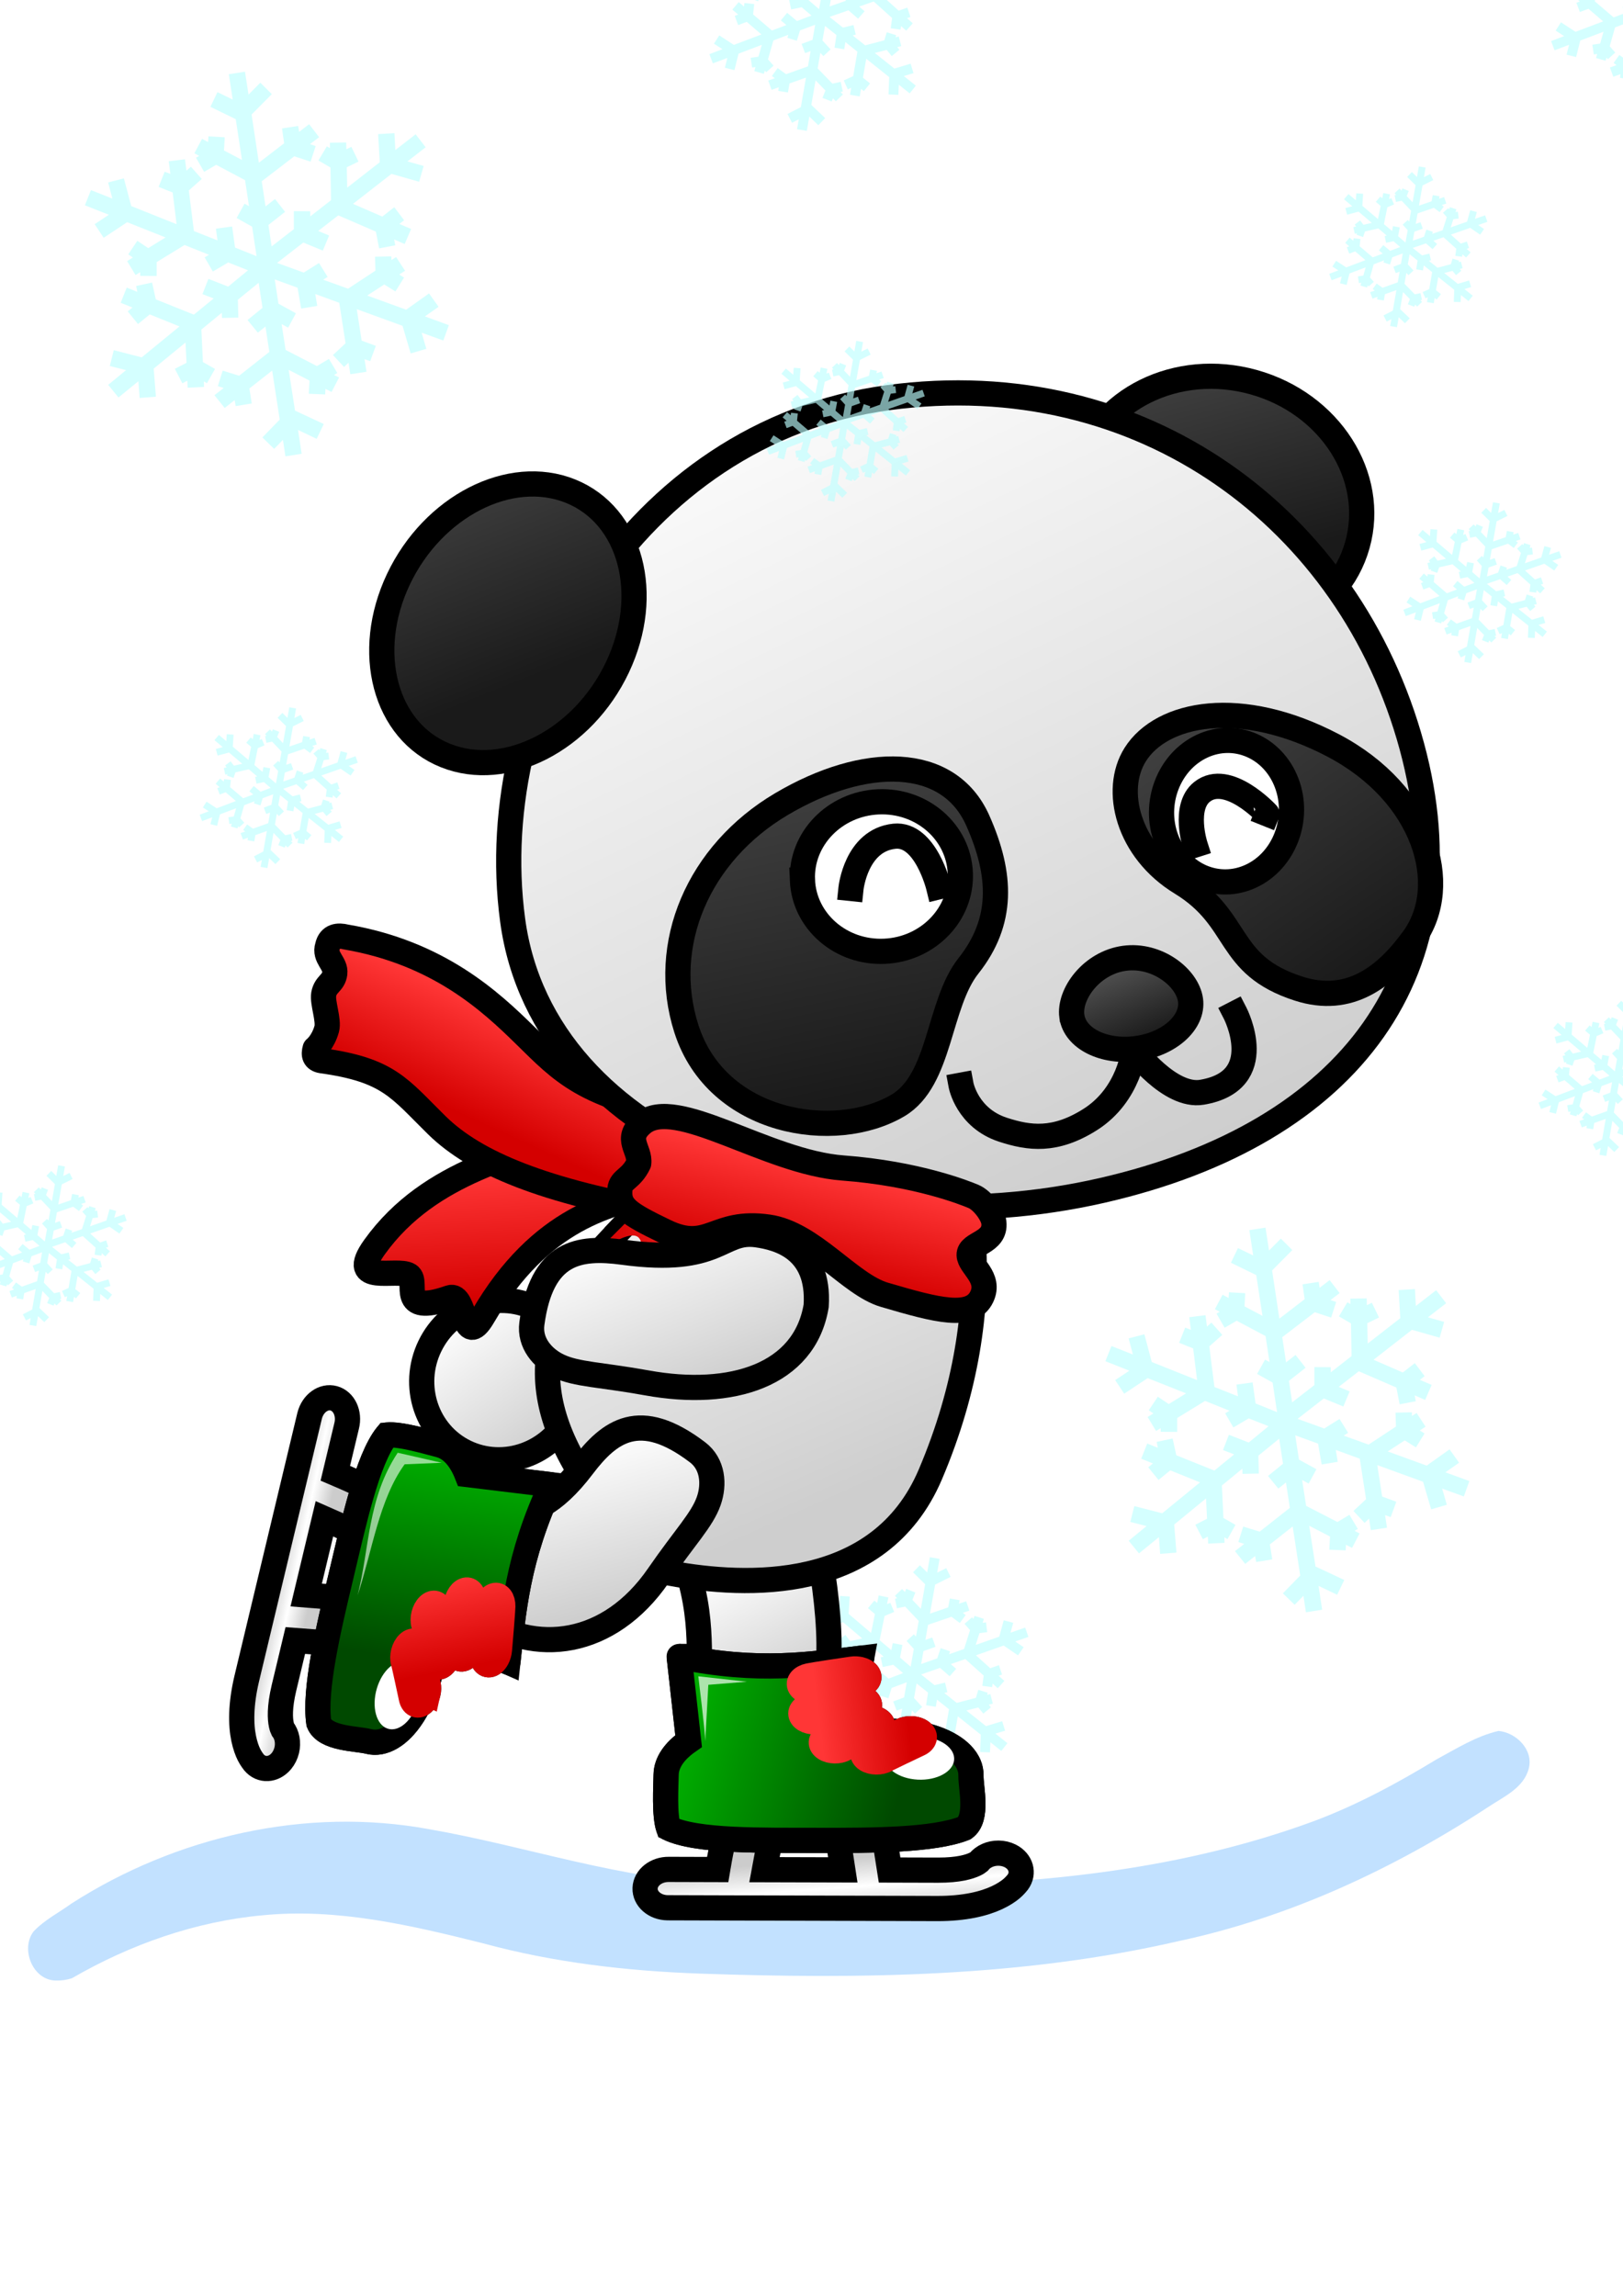 <?xml version="1.0" encoding="UTF-8" standalone="no"?>
<!-- Created with Inkscape (http://www.inkscape.org/) -->
<svg xmlns:dc="http://purl.org/dc/elements/1.1/" xmlns:cc="http://creativecommons.org/ns#" xmlns:rdf="http://www.w3.org/1999/02/22-rdf-syntax-ns#" xmlns:svg="http://www.w3.org/2000/svg" xmlns="http://www.w3.org/2000/svg" xmlns:xlink="http://www.w3.org/1999/xlink" xmlns:sodipodi="http://sodipodi.sourceforge.net/DTD/sodipodi-0.dtd" xmlns:inkscape="http://www.inkscape.org/namespaces/inkscape" width="744.094" height="1052.362" id="svg2" version="1.1" inkscape:version="0.48.4 r9939" sodipodi:docname="panda-skater.svg">
  <defs id="defs4">
    <linearGradient id="linearGradient3914">
      <stop style="stop-color:#cccccc;stop-opacity:1;" offset="0" id="stop3916"/>
      <stop id="stop3922" offset="0.5" style="stop-color:#ffffff;stop-opacity:1;"/>
      <stop style="stop-color:#cccccc;stop-opacity:1;" offset="1" id="stop3918"/>
    </linearGradient>
    <linearGradient id="linearGradient3745">
      <stop style="stop-color:#004900;stop-opacity:1;" offset="0" id="stop3747"/>
      <stop style="stop-color:#00ab00;stop-opacity:1;" offset="1" id="stop3749"/>
    </linearGradient>
    <linearGradient id="linearGradient3673">
      <stop style="stop-color:#d40000;stop-opacity:1;" offset="0" id="stop3675"/>
      <stop style="stop-color:#ff3636;stop-opacity:1;" offset="1" id="stop3677"/>
    </linearGradient>
    <linearGradient id="linearGradient3661">
      <stop style="stop-color:#1a1a1a;stop-opacity:1;" offset="0" id="stop3663"/>
      <stop style="stop-color:#4d4d4d;stop-opacity:1;" offset="1" id="stop3665"/>
    </linearGradient>
    <linearGradient id="linearGradient3639">
      <stop style="stop-color:#cecece;stop-opacity:1;" offset="0" id="stop3641"/>
      <stop style="stop-color:#ffffff;stop-opacity:1;" offset="1" id="stop3643"/>
    </linearGradient>
    <linearGradient inkscape:collect="always" xlink:href="#linearGradient3639" id="linearGradient3647" x1="1225.799" y1="1192.863" x2="845.025" y2="1978.27" gradientUnits="userSpaceOnUse"/>
    <linearGradient inkscape:collect="always" xlink:href="#linearGradient3661" id="linearGradient3649" x1="1301.213" y1="1753.589" x2="1236.784" y2="1998.609" gradientUnits="userSpaceOnUse"/>
    <linearGradient inkscape:collect="always" xlink:href="#linearGradient3639" id="linearGradient3651" x1="892.916" y1="868.166" x2="705.689" y2="1287.721" gradientUnits="userSpaceOnUse"/>
    <linearGradient inkscape:collect="always" xlink:href="#linearGradient3639" id="linearGradient3655" x1="685.842" y1="766.812" x2="644.27" y2="921.209" gradientUnits="userSpaceOnUse"/>
    <linearGradient inkscape:collect="always" xlink:href="#linearGradient3639" id="linearGradient3657" x1="861.935" y1="693.3" x2="801.103" y2="814.132" gradientUnits="userSpaceOnUse"/>
    <linearGradient inkscape:collect="always" xlink:href="#linearGradient3661" id="linearGradient3667" x1="627.977" y1="1646.834" x2="527.284" y2="1898.567" gradientUnits="userSpaceOnUse"/>
    <linearGradient inkscape:collect="always" xlink:href="#linearGradient3661" id="linearGradient3669" x1="927.922" y1="1250.56" x2="843.024" y2="1653.333" gradientUnits="userSpaceOnUse"/>
    <linearGradient inkscape:collect="always" xlink:href="#linearGradient3661" id="linearGradient3671" x1="1390.969" y1="1363.473" x2="1170.446" y2="1682.335" gradientUnits="userSpaceOnUse"/>
    <linearGradient inkscape:collect="always" xlink:href="#linearGradient3673" id="linearGradient3679" x1="565.883" y1="1220.566" x2="607.838" y2="1312.868" gradientUnits="userSpaceOnUse"/>
    <linearGradient inkscape:collect="always" xlink:href="#linearGradient3673" id="linearGradient3695" x1="545.744" y1="712.065" x2="528.962" y2="797.654" gradientUnits="userSpaceOnUse"/>
    <linearGradient inkscape:collect="always" xlink:href="#linearGradient3673" id="linearGradient3697" x1="545.744" y1="712.065" x2="528.962" y2="797.654" gradientUnits="userSpaceOnUse"/>
    <linearGradient inkscape:collect="always" xlink:href="#linearGradient3673" id="linearGradient3699" x1="545.744" y1="712.065" x2="528.962" y2="797.654" gradientUnits="userSpaceOnUse"/>
    <linearGradient inkscape:collect="always" xlink:href="#linearGradient3673" id="linearGradient3701" x1="545.744" y1="712.065" x2="528.962" y2="797.654" gradientUnits="userSpaceOnUse"/>
    <linearGradient inkscape:collect="always" xlink:href="#linearGradient3673" id="linearGradient3703" x1="960.265" y1="680.179" x2="878.032" y2="670.109" gradientUnits="userSpaceOnUse"/>
    <linearGradient inkscape:collect="always" xlink:href="#linearGradient3673" id="linearGradient3705" x1="960.265" y1="680.179" x2="878.032" y2="670.109" gradientUnits="userSpaceOnUse"/>
    <linearGradient inkscape:collect="always" xlink:href="#linearGradient3673" id="linearGradient3707" x1="960.265" y1="680.179" x2="878.032" y2="670.109" gradientUnits="userSpaceOnUse"/>
    <linearGradient inkscape:collect="always" xlink:href="#linearGradient3673" id="linearGradient3709" x1="960.265" y1="680.179" x2="878.032" y2="670.109" gradientUnits="userSpaceOnUse"/>
    <linearGradient inkscape:collect="always" xlink:href="#linearGradient3673" id="linearGradient3711" x1="960.265" y1="680.179" x2="878.032" y2="670.109" gradientUnits="userSpaceOnUse"/>
    <linearGradient inkscape:collect="always" xlink:href="#linearGradient3673" id="linearGradient3713" x1="960.265" y1="680.179" x2="878.032" y2="670.109" gradientUnits="userSpaceOnUse"/>
    <linearGradient inkscape:collect="always" xlink:href="#linearGradient3673" id="linearGradient3715" x1="960.265" y1="680.179" x2="878.032" y2="670.109" gradientUnits="userSpaceOnUse"/>
    <linearGradient inkscape:collect="always" xlink:href="#linearGradient3673" id="linearGradient3717" x1="960.265" y1="680.179" x2="878.032" y2="670.109" gradientUnits="userSpaceOnUse"/>
    <linearGradient inkscape:collect="always" xlink:href="#linearGradient3745" id="linearGradient3751" x1="468.546" y1="723.812" x2="498.754" y2="908.417" gradientUnits="userSpaceOnUse"/>
    <linearGradient inkscape:collect="always" xlink:href="#linearGradient3745" id="linearGradient3753" x1="949.981" y1="577.407" x2="754.743" y2="632.788" gradientUnits="userSpaceOnUse"/>
    <linearGradient inkscape:collect="always" xlink:href="#linearGradient3661" id="linearGradient3802" gradientUnits="userSpaceOnUse" x1="1108.53" y1="1552.239" x2="1085.962" y2="1607.894" gradientTransform="matrix(1.146,0,0,1.146,-78.907,-476.142)"/>
    <linearGradient inkscape:collect="always" xlink:href="#linearGradient3639" id="linearGradient3807" gradientUnits="userSpaceOnUse" x1="753.07" y1="1267.153" x2="699.096" y2="1407.755" gradientTransform="matrix(1.146,0,0,1.146,-78.907,-476.142)"/>
    <linearGradient inkscape:collect="always" xlink:href="#linearGradient3673" id="linearGradient3829" gradientUnits="userSpaceOnUse" x1="556.338" y1="1336.389" x2="550.653" y2="1440.376" gradientTransform="matrix(1.146,0,0,1.146,-78.907,-476.142)"/>
    <linearGradient inkscape:collect="always" xlink:href="#linearGradient3639" id="linearGradient3844" gradientUnits="userSpaceOnUse" x1="616.334" y1="1219.303" x2="539.725" y2="1327.683" gradientTransform="matrix(1.146,0,0,1.146,-78.907,-476.142)"/>
    <linearGradient inkscape:collect="always" xlink:href="#linearGradient3673" id="linearGradient3895" x1="670.602" y1="1137.425" x2="823.821" y2="1137.425" gradientUnits="userSpaceOnUse"/>
    <linearGradient id="linearGradient3673-2">
      <stop style="stop-color:#d40000;stop-opacity:1;" offset="0" id="stop3675-8"/>
      <stop style="stop-color:#ff3636;stop-opacity:1;" offset="1" id="stop3677-2"/>
    </linearGradient>
    <linearGradient y2="1433.268" x2="889.792" y1="1348.321" x1="869.172" gradientTransform="matrix(1.146,0,0,1.146,-78.907,-476.142)" gradientUnits="userSpaceOnUse" id="linearGradient3891" xlink:href="#linearGradient3673-2" inkscape:collect="always"/>
    <linearGradient inkscape:collect="always" xlink:href="#linearGradient3914" id="linearGradient3920" x1="362.661" y1="768.564" x2="398.855" y2="760.851" gradientUnits="userSpaceOnUse"/>
    <linearGradient inkscape:collect="always" xlink:href="#linearGradient3914" id="linearGradient3924" x1="916.473" y1="480.195" x2="912.479" y2="533.595" gradientUnits="userSpaceOnUse"/>
    <filter inkscape:collect="always" id="filter4706">
      <feGaussianBlur inkscape:collect="always" stdDeviation="1.162" id="feGaussianBlur4708"/>
    </filter>
    <filter inkscape:collect="always" id="filter4724" x="-0.108" width="1.216" y="-0.081" height="1.162">
      <feGaussianBlur inkscape:collect="always" stdDeviation="1.004" id="feGaussianBlur4726"/>
    </filter>
    <linearGradient id="linearGradient912">
      <stop id="stop913" offset="0" style="stop-color:#b1f3f3;stop-opacity:1;"/>
      <stop id="stop855" offset="0.283" style="stop-color:#ffffff;stop-opacity:1;"/>
      <stop id="stop1077" offset="0.431" style="stop-color:#e2ffff;stop-opacity:1;"/>
      <stop id="stop1078" offset="0.695" style="stop-color:#ffffff;stop-opacity:1;"/>
      <stop id="stop914" offset="1" style="stop-color:#bdffff;stop-opacity:1;"/>
    </linearGradient>
    <filter color-interpolation-filters="sRGB" inkscape:collect="always" id="filter4594">
      <feGaussianBlur inkscape:collect="always" stdDeviation="2.111" id="feGaussianBlur4596"/>
    </filter>
    <linearGradient y2="1419.556" x2="151.987" y1="1519.311" x1="309.409" gradientTransform="matrix(0.979,-0.381,-0.352,-0.903,194.45,2203.407)" gradientUnits="userSpaceOnUse" id="linearGradient3290" xlink:href="#linearGradient912" inkscape:collect="always"/>
    <linearGradient inkscape:collect="always" xlink:href="#linearGradient912" id="linearGradient4821" gradientUnits="userSpaceOnUse" gradientTransform="matrix(0.979,-0.381,-0.352,-0.903,194.45,2203.407)" x1="309.409" y1="1519.311" x2="151.987" y2="1419.556"/>
    <linearGradient inkscape:collect="always" xlink:href="#linearGradient912" id="linearGradient4825" gradientUnits="userSpaceOnUse" gradientTransform="matrix(0.979,-0.381,-0.352,-0.903,194.45,2203.407)" x1="309.409" y1="1519.311" x2="151.987" y2="1419.556"/>
    <linearGradient inkscape:collect="always" xlink:href="#linearGradient912" id="linearGradient4829" gradientUnits="userSpaceOnUse" gradientTransform="matrix(0.979,-0.381,-0.352,-0.903,194.45,2203.407)" x1="309.409" y1="1519.311" x2="151.987" y2="1419.556"/>
    <linearGradient inkscape:collect="always" xlink:href="#linearGradient912" id="linearGradient4833" gradientUnits="userSpaceOnUse" gradientTransform="matrix(0.979,-0.381,-0.352,-0.903,194.45,2203.407)" x1="309.409" y1="1519.311" x2="151.987" y2="1419.556"/>
    <linearGradient inkscape:collect="always" xlink:href="#linearGradient912" id="linearGradient4837" gradientUnits="userSpaceOnUse" gradientTransform="matrix(0.979,-0.381,-0.352,-0.903,194.45,2203.407)" x1="309.409" y1="1519.311" x2="151.987" y2="1419.556"/>
    <linearGradient inkscape:collect="always" xlink:href="#linearGradient912" id="linearGradient4841" gradientUnits="userSpaceOnUse" gradientTransform="matrix(0.979,-0.381,-0.352,-0.903,194.45,2203.407)" x1="309.409" y1="1519.311" x2="151.987" y2="1419.556"/>
    <linearGradient inkscape:collect="always" xlink:href="#linearGradient912" id="linearGradient4845" gradientUnits="userSpaceOnUse" gradientTransform="matrix(0.979,-0.381,-0.352,-0.903,194.45,2203.407)" x1="309.409" y1="1519.311" x2="151.987" y2="1419.556"/>
    <linearGradient inkscape:collect="always" xlink:href="#linearGradient912" id="linearGradient4849" gradientUnits="userSpaceOnUse" gradientTransform="matrix(0.979,-0.381,-0.352,-0.903,194.45,2203.407)" x1="309.409" y1="1519.311" x2="151.987" y2="1419.556"/>
    <linearGradient inkscape:collect="always" xlink:href="#linearGradient912" id="linearGradient4853" gradientUnits="userSpaceOnUse" gradientTransform="matrix(0.979,-0.381,-0.352,-0.903,194.45,2203.407)" x1="309.409" y1="1519.311" x2="151.987" y2="1419.556"/>
    <linearGradient inkscape:collect="always" xlink:href="#linearGradient912" id="linearGradient4857" gradientUnits="userSpaceOnUse" gradientTransform="matrix(0.979,-0.381,-0.352,-0.903,194.45,2203.407)" x1="309.409" y1="1519.311" x2="151.987" y2="1419.556"/>
  </defs>
  <sodipodi:namedview id="base" pagecolor="#ffffff" bordercolor="#666666" borderopacity="1.0" inkscape:pageopacity="0.0" inkscape:pageshadow="2" inkscape:zoom="0.5" inkscape:cx="311.93418" inkscape:cy="523.32876" inkscape:document-units="px" inkscape:current-layer="g11725" showgrid="false" inkscape:window-width="1268" inkscape:window-height="832" inkscape:window-x="0" inkscape:window-y="24" inkscape:window-maximized="0"/>
  <g inkscape:label="Layer 1" inkscape:groupmode="layer" id="layer1">
    <g transform="matrix(0.489,0,0,-0.489,-54.335,1112.53)" inkscape:label="openclipart-coloring-books-2013-03-seasons-holidays" id="g11725">
      <path inkscape:connector-curvature="0" style="opacity:0.802;fill:url(#linearGradient4857);fill-opacity:1;fill-rule:evenodd;stroke:none;filter:url(#filter4594)" d="m 259.98,2172.913 -4.703,-3.649 -0.205,3.903 -3.774,-0.222 0.376,-6.506 -7.528,-5.864 -0.096,4.706 2.71,1.313 -1.647,3.416 -1.166,-0.561 -0.032,1.569 -3.776,-0.052 0.017,-1.258 -0.718,0.415 -1.949,-3.267 2.784,-1.625 0.134,-7.562 -4.807,-3.744 -0.011,1.188 -3.782,0.018 0,-4.162 -5.139,-3.987 -0.742,4.958 3.854,3.033 -2.328,2.97 -2.191,-1.718 -0.879,5.823 7.523,5.765 3.781,-1.236 1.167,3.605 -1.315,0.445 2.116,1.612 -2.317,3 -2.314,-1.772 -0.211,1.368 -3.741,-0.573 0.488,-3.438 -5.843,-4.491 -1.682,11.143 4.676,4.708 -2.653,2.657 -2.732,-2.759 -0.815,5.291 c -1.247,-0.191 -2.494,-0.382 -3.741,-0.573 l 0.896,-5.864 -3.528,1.712 -1.626,-3.393 5.857,-2.856 1.438,-9.424 -4.153,2.192 0.171,3.046 -3.772,0.217 -0.076,-1.324 -1.4,0.748 -1.773,-3.336 1.118,-0.605 -0.74,-0.422 1.874,-3.267 2.795,1.618 6.671,-3.545 0.909,-6.004 -1.03,0.57 -1.831,-3.313 3.583,-2.005 1.028,-6.828 -4.971,2.004 -0.677,4.865 -3.748,-0.503 0.364,-2.713 -5.452,2.158 -1.18,9.391 2.997,2.656 -2.514,2.84 -1.034,-0.917 -0.329,2.631 -3.766,-0.462 0.384,-2.924 -1.322,0.515 -1.402,-3.514 3.249,-1.3 0.904,-7.321 -10.482,4.184 -1.698,6.412 -3.65,-0.947 0.983,-3.732 -4.953,1.963 -1.402,-3.514 5.54,-2.192 -3.282,-2.173 2.09,-3.148 5.429,3.603 8.878,-3.525 -4.005,-2.466 -2.521,1.692 -2.102,-3.139 1.072,-0.722 -1.339,-0.832 1.956,-3.231 1.071,0.665 0.01,-0.849 3.811,-0.03 0,3.214 6.445,3.952 5.647,-2.267 -1.007,-0.589 1.903,-3.279 3.558,2.099 4.571,-1.815 -4.579,-3.765 -4.583,1.785 -1.373,-3.525 2.585,-1.007 -4.567,-3.736 -8.808,3.531 -0.855,3.885 -3.693,-0.795 0.282,-1.361 -2.456,0.991 -1.402,-3.514 2.72,-1.094 -1.093,-0.894 2.38,-2.923 2.725,2.22 6.869,-2.777 -8.739,-7.152 -6.455,1.668 -0.921,-3.667 3.756,-0.955 -4.131,-3.398 2.38,-2.923 4.608,3.754 0.287,-3.867 3.768,0.292 -0.516,6.494 7.356,6.033 0.236,-4.693 -2.704,-1.383 1.74,-3.35 1.148,0.602 0.079,-1.621 3.792,0.181 -0.047,1.27 0.718,-0.415 1.861,3.301 -2.795,1.596 -0.355,7.514 4.724,3.878 0.04,-1.2 3.787,0.081 -0.114,4.138 4.806,3.913 0.89,-5.793 -3.463,-2.812 2.38,-2.923 1.767,1.409 0.896,-5.864 -6.981,-5.502 -3.804,1.177 -1.126,-3.587 1.356,-0.426 -2.139,-1.671 2.369,-2.952 2.296,1.812 0.241,-1.379 3.724,0.614 -0.547,3.461 5.266,4.14 1.743,-11.335 -4.008,-4.123 2.723,-2.651 2.03,2.085 0.579,-3.812 3.753,0.602 -0.835,5.501 4.31,-2.051 1.637,3.422 -6.467,3.026 c -0.055,0.032 -0.117,0.046 -0.176,0.069 l -1.468,9.435 4.817,-2.485 -0.171,-3.046 3.795,-0.159 0.064,1.294 1.412,-0.719 1.743,3.347 -1.159,0.587 0.751,0.452 -1.944,3.261 -2.777,-1.659 -7.241,3.733 -0.921,5.975 1.506,-0.823 1.802,3.324 -4.042,2.217 -0.859,5.612 5.275,-1.919 0.829,-4.822 3.724,0.614 -0.452,2.747 5.539,-2.022 1.461,-9.365 -2.92,-2.72 2.578,-2.763 1.027,0.987 0.417,-2.666 3.741,0.573 -0.454,2.917 1.304,-0.474 1.314,3.548 -3.284,1.211 -1.126,7.272 10.579,-3.849 1.879,-6.382 3.626,1.058 -1.082,3.737 5.01,-1.816 1.285,3.559 -5.539,2.022 3.164,2.218 -2.212,3.094 -5.287,-3.76 -9.01,3.272 3.94,2.559 2.585,-1.616 1.996,3.215 -1.113,0.704 1.35,0.861 -2.078,3.178 -1.083,-0.695 -0.01,0.849 -3.787,-0.082 0.1,-3.219 -6.325,-4.167 -5.756,2.072 1.03,0.647 -1.996,3.213 -3.533,-2.21 -6.167,2.233 6.063,4.71 4.519,-1.862 1.461,3.491 -2.533,1.054 4.651,3.602 8.687,-3.755 0.755,-3.88 3.729,0.713 -0.252,1.35 2.433,-1.05 1.49,3.479 -2.727,1.163 1.11,0.853 -2.276,3.018 -2.773,-2.168 -6.771,2.941 8.888,6.925 6.398,-1.815 1.05,3.651 -3.751,1.055 4.215,3.264 -2.316,3 z" id="path4855" sodipodi:nodetypes="cccccccccccccccccccccccccccccccccccccccccccccccccccccccccccccccccccccccccccccccccccccccccccccccccccccccccccccccccccccccccccccccccccccccccccccccccccccccccccccccccccccccccccccccccccccccccccccccccccccccccccccccccccccccccccccccccccccccccccccccccccccccccccccccccccc" transform="matrix(2.32,-0.781,0.781,2.32,-1227.893,-4088.66)"/>
      <path style="fill:#c2e1ff;fill-opacity:1;stroke:none" d="m 164.052,418.591 c -21.908,-0.36 -34.12,29.229 -21.497,45.954 10.086,10.782 23.707,17.604 35.577,26.218 98.075,62.906 219.843,90.942 335.126,69.712 91.853,-15.923 181.396,-47.87 275.343,-50.73 58.555,-2.751 117.203,-1.845 175.8,-2.108 127.851,1.804 257.282,15.826 377.884,60.123 40.569,15.069 78.83,35.767 115.676,58.142 18.702,10.085 37.312,21.882 58.141,26.653 16.61,-1.545 32.904,-17.717 28.337,-35.176 -4.689,-18.439 -23.849,-26.615 -38.323,-36.335 -88.497,-57.888 -186.093,-103.28 -289.846,-125.482 -146.897,-33.921 -298.875,-35.677 -448.87,-30.486 -68.503,2.441 -137.036,10.34 -203.275,28.366 -67.408,16.864 -136.659,33.242 -206.65,26.315 -63.162,-5.757 -124.278,-27.369 -178.966,-59.039 -4.669,-1.459 -9.55,-2.273 -14.456,-2.127 z" id="path4728" inkscape:connector-curvature="0"/>
      <path id="path29689" style="fill:url(#linearGradient3844);fill-opacity:1;fill-rule:nonzero;stroke:none" d="m 514.155,1013.305 c -18.04,-37.292 -3.153,-81.801 33.253,-99.411 36.403,-17.616 80.543,-1.661 98.583,35.629 18.043,37.293 3.153,81.802 -33.253,99.419 -36.405,17.611 -80.541,1.656 -98.583,-35.637" inkscape:connector-curvature="0"/>
      <path inkscape:connector-curvature="0" d="m 514.155,1013.305 c -18.04,-37.292 -3.153,-81.801 33.253,-99.411 36.403,-17.616 80.543,-1.661 98.583,35.629 18.043,37.293 3.153,81.802 -33.253,99.419 -36.405,17.611 -80.541,1.656 -98.583,-35.637 z" style="fill:none;stroke:#000000;stroke-width:23.631;stroke-linecap:square;stroke-linejoin:miter;stroke-miterlimit:4;stroke-opacity:1;stroke-dasharray:none" id="path29693"/>
      <path id="path29733" style="fill:url(#linearGradient3829);fill-opacity:1;fill-rule:nonzero;stroke:none" d="m 656.411,1217.057 c -56.536,-25.137 -141.358,-37.462 -194.117,-110.883 -26.176,-36.427 21.288,-19.49 32.173,-26.431 9.425,-5.996 -11.519,-38.56 38.203,-21.133 15.23,5.337 12.215,-50.061 31.392,-17.252 53.652,91.792 118.87,107.203 170.925,116.921 l -11.055,119.176 c -25.267,-4.715 -33.598,-45.312 -67.521,-60.397" inkscape:connector-curvature="0"/>
      <path inkscape:connector-curvature="0" d="m 656.411,1217.057 c -56.536,-25.137 -141.358,-37.462 -194.117,-110.883 -26.176,-36.427 21.288,-19.49 32.173,-26.431 9.425,-5.996 -11.519,-38.56 38.203,-21.133 15.23,5.337 12.215,-50.061 31.392,-17.252 53.652,91.792 118.87,107.203 170.925,116.921 l -11.055,119.176 c -25.267,-4.715 -33.598,-45.312 -67.521,-60.397 z" style="fill:none;stroke:#000000;stroke-width:23.631;stroke-linecap:round;stroke-linejoin:round;stroke-miterlimit:4;stroke-opacity:1;stroke-dasharray:none" id="path29737"/>
      <path id="path29777" style="fill:url(#linearGradient3679);fill-opacity:1;fill-rule:nonzero;stroke:none" d="m 418.264,1388.305 c -3.522,-10.615 7.92,-16.233 6.727,-25.626 -1.177,-9.302 -8.601,-9.697 -10.371,-19.554 -1.412,-7.838 5.107,-24.432 2.789,-32.612 -3.648,-12.863 -10.841,-18.315 -10.841,-18.315 -1.759,-6.057 -0.573,-10.267 6.094,-11.377 63.153,-8.778 72.616,-25.77 108.001,-60.502 36.723,-36.039 101.359,-61.963 215.195,-81.936 l 15.38,92.355 c -92.04,16.148 -113.332,40.037 -147.78,73.849 -32.52,31.921 -81.21,77.338 -168.046,92.213 -7.15,1.785 -14.971,1.247 -17.148,-8.493" inkscape:connector-curvature="0"/>
      <path inkscape:connector-curvature="0" d="m 418.264,1388.305 c -3.522,-10.615 7.92,-16.233 6.727,-25.626 -1.177,-9.302 -8.601,-9.697 -10.371,-19.554 -1.412,-7.838 5.107,-24.432 2.789,-32.612 -3.648,-12.863 -10.841,-18.315 -10.841,-18.315 -1.759,-6.057 -0.573,-10.267 6.094,-11.377 63.153,-8.778 72.616,-25.77 108.001,-60.502 36.723,-36.039 101.359,-61.963 215.195,-81.936 l 15.38,92.355 c -92.04,16.148 -113.332,40.037 -147.78,73.849 -32.52,31.921 -81.21,77.338 -168.046,92.213 -7.15,1.785 -14.971,1.247 -17.148,-8.493 z" style="fill:none;stroke:#000000;stroke-width:23.631;stroke-linecap:round;stroke-linejoin:round;stroke-miterlimit:4;stroke-opacity:1;stroke-dasharray:none" id="path29781"/>
      <path id="path29783" style="fill:url(#linearGradient3657);fill-opacity:1;fill-rule:nonzero;stroke:none" d="m 846.694,636.802 c 46.868,23.041 46.405,90.803 35.888,162.835 -6.401,43.828 -21.861,62.688 -33.529,77.551 -10.143,12.914 -26.979,21.98 -44.063,15.704 -64.039,-23.524 -57.856,-57.617 -46.796,-98.014 15.664,-57.212 2.631,-92.198 14.845,-124.793 7.143,-19.076 21.934,-48.35 73.654,-33.283" inkscape:connector-curvature="0"/>
      <path inkscape:connector-curvature="0" d="m 846.694,636.802 c 46.868,23.041 46.405,90.803 35.888,162.835 -6.401,43.828 -21.861,62.688 -33.529,77.551 -10.143,12.914 -26.979,21.98 -44.063,15.704 -64.039,-23.524 -57.856,-57.617 -46.795,-98.014 15.664,-57.212 2.631,-92.198 14.845,-124.793 7.143,-19.076 21.934,-48.35 73.654,-33.284 z" style="fill:none;stroke:#000000;stroke-width:23.631;stroke-linecap:square;stroke-linejoin:miter;stroke-miterlimit:4;stroke-opacity:1;stroke-dasharray:none" id="path29787"/>
      <path id="path29789" style="fill:url(#linearGradient3651);fill-opacity:1;fill-rule:nonzero;stroke:none" d="m 686.443,1116.237 c -83.379,-88.625 -83.046,-165.636 2.99,-268.504 l 51.185,-47.521 c 68.563,-12.486 195.046,-19.215 242.728,92.734 69.289,162.671 37.639,298.242 3.257,344.126 -48.314,30.881 -165.987,21.787 -300.16,-120.835" inkscape:connector-curvature="0"/>
      <path inkscape:connector-curvature="0" d="m 686.443,1116.237 c -83.379,-88.624 -83.046,-165.637 2.99,-268.504 l 51.185,-47.521 c 68.563,-12.486 195.046,-19.215 242.728,92.734 69.289,162.672 37.639,298.242 3.257,344.127 -48.314,30.881 -165.987,21.786 -300.16,-120.836 z" style="fill:none;stroke:#000000;stroke-width:23.631;stroke-linecap:square;stroke-linejoin:miter;stroke-miterlimit:4;stroke-opacity:1;stroke-dasharray:none" id="path29793"/>
      <path id="path29795" style="fill:url(#linearGradient3655);fill-opacity:1;fill-rule:nonzero;stroke:none" d="m 558.841,760.593 c 53.716,-38.263 123.698,-28.911 169.521,37.545 25.145,36.462 41.027,52.186 47.262,70.027 5.414,15.5 3.982,34.57 -10.511,45.577 -54.324,41.278 -82.484,19.986 -107.782,-13.384 -55.628,-73.371 -85.585,-25.545 -106.466,-53.397 -12.217,-16.303 -32.581,-50.916 7.976,-86.369" inkscape:connector-curvature="0"/>
      <path inkscape:connector-curvature="0" d="m 558.841,760.593 c 53.716,-38.263 123.698,-28.912 169.521,37.544 25.145,36.463 41.027,52.187 47.262,70.028 5.414,15.5 3.982,34.57 -10.511,45.577 -54.324,41.277 -82.484,19.986 -107.782,-13.384 -55.628,-73.371 -85.585,-25.545 -106.466,-53.397 -12.217,-16.303 -32.581,-50.917 7.976,-86.369 z" style="fill:none;stroke:#000000;stroke-width:23.631;stroke-linecap:square;stroke-linejoin:miter;stroke-miterlimit:4;stroke-opacity:1;stroke-dasharray:none" id="path29799"/>
      <path id="path29801" style="fill:url(#linearGradient3895);fill-opacity:1;fill-rule:nonzero;stroke:none" d="m 755.762,1187.162 -85.16,-85.494 c 28.311,17.245 49.986,28.2 39.406,-13.98 l 113.813,31.349 c -44.489,11.866 -88.762,17.262 -68.059,68.126" inkscape:connector-curvature="0"/>
      <path id="path29803" style="fill:url(#linearGradient3924);fill-opacity:1;fill-rule:nonzero;stroke:none" d="m 795.614,569.249 -5.525,-17.467 c -2.383,-7.451 -4.095,-17.411 -5.769,-27.068 -0.14,-0.798 -0.249,-1.307 -0.377,-2.084 l -45.693,0.136 c -11.98,0.172 -21.969,-7.733 -22.317,-17.669 -0.345,-9.929 9.087,-18.122 21.064,-18.299 0.203,-0.005 0.409,-0.005 0.613,0 l 252.329,-0.722 c 25.594,-0.07 43.793,4.525 55.912,10.184 6.063,2.83 10.567,5.856 13.708,8.502 3.144,2.64 5.736,5.995 5.736,5.995 6.291,8.514 3.119,19.564 -7.081,24.683 -3.294,1.652 -7.07,2.538 -10.944,2.569 -7.423,0.057 -14.408,-3.04 -18.517,-8.21 -0.416,-0.344 -1.554,-1.189 -3.907,-2.293 -4.801,-2.241 -14.836,-5.517 -34.269,-5.46 l -45.422,0.127 -3.532,22.489 -2.735,17.826 -43.003,-4.996 2.735,-17.82 2.676,-17.372 -73.556,0.207 c 1.566,8.718 3.55,18.329 4.226,20.447 l 5.599,17.462 -41.951,8.835 z" inkscape:connector-curvature="0"/>
      <path inkscape:connector-curvature="0" d="m 795.614,569.249 -5.525,-17.467 c -2.383,-7.451 -4.095,-17.411 -5.769,-27.068 -0.14,-0.798 -0.249,-1.307 -0.377,-2.084 l -45.693,0.136 c -11.98,0.172 -21.969,-7.733 -22.317,-17.669 -0.345,-9.929 9.087,-18.122 21.064,-18.299 0.203,-0.005 0.409,-0.005 0.613,0 l 252.329,-0.722 c 25.594,-0.07 43.793,4.525 55.912,10.184 6.063,2.83 10.567,5.856 13.708,8.502 3.144,2.64 5.736,5.995 5.736,5.995 6.291,8.514 3.119,19.564 -7.081,24.683 -3.294,1.652 -7.07,2.538 -10.944,2.569 -7.423,0.057 -14.408,-3.04 -18.517,-8.21 -0.416,-0.344 -1.554,-1.189 -3.907,-2.293 -4.801,-2.241 -14.836,-5.517 -34.269,-5.46 l -45.422,0.127 -3.532,22.489 -2.735,17.826 -43.003,-4.996 2.735,-17.82 2.676,-17.372 -73.556,0.207 c 1.566,8.718 3.55,18.329 4.226,20.447 l 5.599,17.462 -41.951,8.835 z" style="fill:none;stroke:#000000;stroke-width:23.631;stroke-linecap:butt;stroke-linejoin:miter;stroke-miterlimit:4;stroke-opacity:1;stroke-dasharray:none" id="path29807"/>
      <path id="path29809" style="fill:#ffffff;fill-opacity:1;fill-rule:nonzero;stroke:none" d="m 747.909,722.34 8.833,-79.283 c -13.2,-9.185 -20.896,-19.95 -21.102,-31.513 -0.204,-11.478 -1.791,-37.741 2.301,-50.043 26.47,-12.722 87.508,-11.381 139.595,-11.532 51.749,-0.143 109.011,0.102 137.693,11.437 13.318,9.221 6.027,37.695 6.232,49.32 0.302,16.959 -16.807,31.265 -44.072,37.841 -1.395,3.588 -6.699,6.101 -12.777,6.052 -2.918,-0.021 -5.746,-0.636 -8.03,-1.75 -0.749,-0.354 -1.067,-0.523 -1.781,-0.861 -5.982,0.431 -12.245,0.539 -18.773,0.303 4.407,3.471 3.368,8.436 -2.315,11.092 -2.283,1.067 -5.084,1.641 -7.969,1.631 -2.916,-0.019 -5.746,-0.635 -8.03,-1.747 -4.248,-2.011 -7.033,-3.292 -10.259,-4.837 l 1.723,9.15 c 2.731,0.526 4.461,0.863 7.757,1.499 6.908,1.233 10.901,5.635 8.916,9.82 -1.15,2.428 -4.138,4.365 -8.042,5.223 -1.754,0.379 -3.625,0.52 -5.485,0.424 l 1.88,10.299 c 0.535,0.079 0.738,0.124 1.291,0.205 7.023,0.956 11.468,5.194 9.935,9.457 -0.882,2.441 -3.615,4.481 -7.363,5.497 -0.336,0.094 -0.674,0.174 -1.019,0.256 l 1.951,10.543 c -46.877,-5.736 -96.708,-13.97 -171.092,1.519" inkscape:connector-curvature="0"/>
      <path inkscape:connector-curvature="0" d="m 747.909,722.34 8.833,-79.283 c -13.2,-9.185 -20.896,-19.95 -21.102,-31.513 -0.204,-11.478 -1.791,-37.741 2.301,-50.043 26.47,-12.722 87.508,-11.381 139.595,-11.532 51.749,-0.143 109.011,0.102 137.693,11.437 13.318,9.221 6.027,37.695 6.232,49.32 0.302,16.959 -16.807,31.265 -44.072,37.841 -1.395,3.588 -6.699,6.101 -12.777,6.052 -2.918,-0.021 -5.746,-0.636 -8.03,-1.75 -0.749,-0.354 -1.067,-0.523 -1.781,-0.861 -5.982,0.431 -12.245,0.539 -18.773,0.303 4.407,3.471 3.368,8.436 -2.315,11.092 -2.283,1.067 -5.084,1.641 -7.969,1.631 -2.916,-0.019 -5.746,-0.635 -8.03,-1.747 -4.248,-2.011 -7.033,-3.292 -10.259,-4.837 l 1.723,9.15 c 2.731,0.526 4.461,0.863 7.757,1.499 6.908,1.233 10.9,5.634 8.916,9.82 -1.15,2.428 -4.138,4.365 -8.042,5.223 -1.754,0.379 -3.625,0.52 -5.485,0.424 l 1.88,10.299 c 0.535,0.079 0.738,0.124 1.291,0.205 7.023,0.956 11.468,5.194 9.935,9.457 -0.882,2.441 -3.615,4.481 -7.363,5.497 -0.336,0.094 -0.674,0.174 -1.019,0.256 l 1.951,10.543 c -46.877,-5.736 -96.708,-13.97 -171.092,1.519 z" style="fill:none;stroke:#000000;stroke-width:23.631;stroke-linecap:round;stroke-linejoin:round;stroke-miterlimit:4;stroke-opacity:1;stroke-dasharray:none" id="path29813"/>
      <path id="path29815" style="fill:url(#linearGradient3753);fill-opacity:1;fill-rule:nonzero;stroke:none" d="m 747.876,722.349 8.86,-79.317 c -13.197,-9.184 -20.873,-19.938 -21.079,-31.498 -0.204,-11.477 -1.826,-37.755 2.269,-50.055 26.469,-12.72 87.493,-11.363 139.575,-11.515 51.754,-0.149 109.046,0.077 137.735,11.417 13.314,9.216 5.992,37.716 6.197,49.34 0.517,29.102 -50.082,50.468 -115.704,38.165 l 13.253,71.94 c -46.879,-5.737 -96.724,-13.966 -171.106,1.523" inkscape:connector-curvature="0"/>
      <path inkscape:connector-curvature="0" d="m 747.876,722.349 8.86,-79.316 c -13.197,-9.184 -20.873,-19.938 -21.079,-31.498 -0.204,-11.477 -1.826,-37.755 2.269,-50.055 26.469,-12.72 87.493,-11.363 139.575,-11.515 51.754,-0.149 109.046,0.077 137.735,11.417 13.314,9.216 5.992,37.716 6.197,49.34 0.517,29.102 -50.082,50.468 -115.704,38.165 l 13.253,71.939 c -46.879,-5.736 -96.724,-13.965 -171.106,1.523 z" style="fill:none;stroke:#000000;stroke-width:23.631;stroke-linecap:square;stroke-linejoin:miter;stroke-miterlimit:4;stroke-opacity:1;stroke-dasharray:none" id="path29819"/>
      <path id="path29821" style="fill:#ffffff;fill-opacity:1;fill-rule:nonzero;stroke:none" d="m 1005.666,625.345 c -1,-11.12 -16.305,-19.386 -34.185,-18.444 -17.886,0.936 -31.572,10.718 -30.574,21.839 0.998,11.123 16.304,19.383 34.188,18.447 17.884,-0.94 31.567,-10.718 30.571,-21.842" inkscape:connector-curvature="0"/>
      <path id="path29823" style="fill:#ffffff;fill-opacity:1;fill-rule:nonzero;stroke:url(#linearGradient3717)" d="m 964.623,654.621 c -2.918,-0.022 -5.75,-0.636 -8.03,-1.75 -28.374,-13.42 -32.42,-15.774 -32.42,-15.774 -5.25,-3.009 -5.521,-8.02 -0.604,-11.194 4.915,-3.166 13.152,-3.307 18.4,-0.294 0.131,0.069 0.258,0.15 0.382,0.226 0,0 1.973,1.211 30.154,14.543 5.776,2.626 6.99,7.586 2.708,11.083 -2.482,2.027 -6.42,3.198 -10.59,3.16" inkscape:connector-curvature="0"/>
      <path inkscape:connector-curvature="0" d="m 964.623,654.621 c -2.918,-0.022 -5.75,-0.636 -8.03,-1.75 -28.374,-13.42 -32.42,-15.774 -32.42,-15.774 -5.25,-3.009 -5.521,-8.02 -0.604,-11.194 4.915,-3.166 13.152,-3.307 18.4,-0.294 0.131,0.069 0.258,0.15 0.382,0.226 0,0 1.973,1.211 30.154,14.543 5.776,2.626 6.99,7.586 2.708,11.083 -2.482,2.027 -6.42,3.198 -10.59,3.16 z" style="fill:none;stroke:url(#linearGradient3715);stroke-width:23.631;stroke-linecap:butt;stroke-linejoin:miter;stroke-miterlimit:4;stroke-opacity:1;stroke-dasharray:none;fill-opacity:1" id="path29827"/>
      <path id="path29829" style="fill:#ffffff;fill-opacity:1;fill-rule:nonzero;stroke:url(#linearGradient3713)" d="m 925.709,665.039 c -2.918,-0.022 -5.75,-0.642 -8.03,-1.753 -28.374,-13.421 -32.42,-15.776 -32.42,-15.776 -5.246,-3.006 -5.521,-8.015 -0.606,-11.185 4.917,-3.174 13.152,-3.307 18.401,-0.301 0.132,0.07 0.254,0.148 0.383,0.225 0,0 1.973,1.256 30.152,14.586 5.741,2.658 6.88,7.625 2.552,11.1 -2.472,1.979 -6.334,3.126 -10.432,3.105" inkscape:connector-curvature="0"/>
      <path inkscape:connector-curvature="0" d="m 925.709,665.039 c -2.918,-0.022 -5.75,-0.642 -8.03,-1.753 -28.374,-13.421 -32.42,-15.776 -32.42,-15.776 -5.246,-3.006 -5.521,-8.015 -0.606,-11.185 4.917,-3.174 13.152,-3.307 18.401,-0.301 0.132,0.07 0.254,0.148 0.383,0.225 0,0 1.973,1.256 30.152,14.586 5.741,2.658 6.88,7.625 2.552,11.1 -2.472,1.979 -6.334,3.126 -10.432,3.105 z" style="fill:none;stroke:url(#linearGradient3711);stroke-width:23.631;stroke-linecap:butt;stroke-linejoin:miter;stroke-miterlimit:4;stroke-opacity:1;stroke-dasharray:none;fill-opacity:1" id="path29833"/>
      <path id="path29835" style="fill:#ffffff;fill-opacity:1;fill-rule:nonzero;stroke:url(#linearGradient3709)" d="m 917.829,684.124 c -2.755,0.612 -5.776,0.638 -8.576,0.074 -34.232,-6.586 -39.309,-7.953 -39.309,-7.953 -6.633,-1.707 -9.765,-6.356 -6.99,-10.379 2.773,-4.02 10.396,-5.891 17.032,-4.187 0.163,0.043 0.322,0.087 0.481,0.136 0,0 2.482,0.73 36.483,7.272 6.912,1.243 10.89,5.641 8.896,9.836 -1.148,2.413 -4.129,4.345 -8.019,5.201" inkscape:connector-curvature="0"/>
      <path inkscape:connector-curvature="0" d="m 917.829,684.124 c -2.755,0.612 -5.776,0.638 -8.576,0.074 -34.232,-6.586 -39.308,-7.953 -39.308,-7.953 -6.633,-1.707 -9.765,-6.356 -6.99,-10.379 2.773,-4.02 10.396,-5.891 17.032,-4.187 0.163,0.043 0.322,0.087 0.481,0.136 0,0 2.482,0.73 36.483,7.272 6.912,1.243 10.89,5.641 8.896,9.836 -1.148,2.413 -4.129,4.345 -8.019,5.201 z" style="fill:none;stroke:url(#linearGradient3707);stroke-width:23.631;stroke-linecap:butt;stroke-linejoin:miter;stroke-miterlimit:4;stroke-opacity:1;stroke-dasharray:none;fill-opacity:1" id="path29839"/>
      <path id="path29841" style="fill:#ffffff;fill-opacity:1;fill-rule:nonzero;stroke:url(#linearGradient3705)" d="m 918.037,710.03 c -2.663,0.713 -5.651,0.862 -8.482,0.421 -34.887,-5.133 -40.159,-6.268 -40.159,-6.268 -6.813,-1.424 -10.46,-5.932 -8.153,-10.061 2.304,-4.132 9.69,-6.323 16.505,-4.897 0.165,0.038 0.333,0.071 0.494,0.113 0,0 2.622,0.61 37.275,5.707 7.028,0.943 11.499,5.171 9.992,9.438 -0.877,2.474 -3.656,4.534 -7.472,5.546" inkscape:connector-curvature="0"/>
      <path inkscape:connector-curvature="0" d="m 918.037,710.03 c -2.663,0.713 -5.651,0.863 -8.482,0.422 -34.887,-5.133 -40.159,-6.268 -40.159,-6.268 -6.813,-1.425 -10.46,-5.933 -8.153,-10.062 2.304,-4.132 9.69,-6.323 16.505,-4.897 0.165,0.039 0.333,0.072 0.494,0.113 0,0 2.622,0.61 37.275,5.707 7.028,0.943 11.499,5.172 9.992,9.438 -0.877,2.474 -3.656,4.535 -7.472,5.546 z" style="fill:none;stroke:url(#linearGradient3703);stroke-width:23.631;stroke-linecap:butt;stroke-linejoin:miter;stroke-miterlimit:4;stroke-opacity:1;stroke-dasharray:none;fill-opacity:1" id="path29845"/>
      <path id="path29847" style="fill:url(#linearGradient3920);fill-opacity:1;fill-rule:nonzero;stroke:none" d="m 468.18,872.04 -15.727,9.395 c -6.702,4.031 -16.005,7.99 -25.019,11.836 -0.743,0.319 -1.215,0.54 -1.935,0.847 l 10.635,44.437 c 2.923,11.62 -2.477,23.16 -12.062,25.779 -9.585,2.621 -19.728,-4.672 -22.651,-16.293 -0.052,-0.195 -0.101,-0.395 -0.146,-0.595 l -58.718,-245.406 c -5.955,-24.888 -5.671,-43.652 -2.949,-56.75 1.365,-6.546 3.271,-11.632 5.123,-15.298 1.851,-3.664 4.518,-6.959 4.518,-6.959 6.842,-8.077 18.32,-7.534 25.648,1.216 2.37,2.826 4.1,6.306 5.018,10.061 1.761,7.217 0.353,14.725 -3.731,19.908 -0.242,0.484 -0.803,1.785 -1.334,4.33 -1.079,5.186 -1.961,15.705 2.56,34.602 l 10.573,44.178 22.699,-1.733 17.976,-1.439 5.03,43 -17.98,1.437 -17.521,1.39 17.118,71.54 c 8.122,-3.533 17.018,-7.673 18.927,-8.816 l 15.702,-9.461 18.247,38.794 z" inkscape:connector-curvature="0"/>
      <path inkscape:connector-curvature="0" d="m 468.18,872.04 -15.727,9.395 c -6.702,4.031 -16.005,7.99 -25.019,11.836 -0.743,0.319 -1.215,0.54 -1.935,0.847 l 10.635,44.437 c 2.923,11.62 -2.477,23.16 -12.062,25.779 -9.585,2.621 -19.728,-4.672 -22.651,-16.293 -0.052,-0.195 -0.101,-0.395 -0.146,-0.595 l -58.718,-245.406 c -5.955,-24.888 -5.671,-43.652 -2.949,-56.751 1.365,-6.546 3.271,-11.632 5.123,-15.298 1.851,-3.664 4.518,-6.959 4.518,-6.959 6.842,-8.077 18.32,-7.534 25.648,1.216 2.37,2.826 4.1,6.306 5.018,10.061 1.761,7.217 0.353,14.725 -3.731,19.908 -0.242,0.484 -0.803,1.785 -1.334,4.33 -1.079,5.186 -1.961,15.705 2.56,34.602 l 10.573,44.178 22.699,-1.733 17.976,-1.439 5.03,43 -17.98,1.437 -17.521,1.39 17.118,71.54 c 8.122,-3.533 17.018,-7.673 18.927,-8.816 l 15.702,-9.461 18.247,38.794 z" style="fill:none;stroke:#000000;stroke-width:23.631;stroke-linecap:butt;stroke-linejoin:miter;stroke-miterlimit:4;stroke-opacity:1;stroke-dasharray:none" id="path29851"/>
      <path id="path29853" style="fill:#ffffff;fill-opacity:1;fill-rule:nonzero;stroke:none" d="m 628.141,883.266 -79.191,9.635 c -5.902,14.955 -14.607,24.923 -25.814,27.778 -11.123,2.838 -36.32,10.422 -49.232,9.268 -18.468,-22.832 -31.197,-82.546 -43.316,-133.204 -12.043,-50.329 -24.969,-106.113 -20.531,-136.635 5.91,-15.082 35.304,-14.534 46.565,-17.404 16.438,-4.192 34.291,9.169 46.963,34.194 3.813,0.528 7.479,5.113 8.826,11.041 0.651,2.847 0.702,5.737 0.143,8.212 -0.168,0.806 -0.262,1.163 -0.43,1.93 1.799,5.729 3.339,11.795 4.61,18.205 2.368,-5.088 7.44,-5.219 11.331,-0.299 1.562,1.972 2.764,4.571 3.417,7.382 0.652,2.841 0.706,5.738 0.143,8.216 -0.977,4.595 -1.586,7.6 -2.347,11.093 l 8.506,-3.777 c -0.111,-2.775 -0.181,-4.539 -0.322,-7.894 -0.387,-7.01 2.975,-11.903 7.513,-10.934 2.625,0.558 5.196,3.02 6.927,6.621 0.772,1.623 1.348,3.413 1.679,5.241 l 9.59,-4.195 c -0.045,-0.537 -0.049,-0.746 -0.099,-1.302 -0.681,-7.057 2.419,-12.357 6.92,-11.844 2.583,0.297 5.19,2.484 7.042,5.901 0.166,0.304 0.325,0.615 0.477,0.929 l 9.817,-4.324 c 5.19,46.946 8.634,97.332 40.812,166.165" inkscape:connector-curvature="0"/>
      <path inkscape:connector-curvature="0" d="m 628.141,883.266 -79.191,9.635 c -5.902,14.955 -14.607,24.923 -25.814,27.778 -11.123,2.838 -36.32,10.422 -49.232,9.268 -18.468,-22.832 -31.197,-82.546 -43.316,-133.204 -12.043,-50.329 -24.969,-106.113 -20.531,-136.635 5.91,-15.082 35.304,-14.534 46.565,-17.404 16.438,-4.192 34.291,9.169 46.963,34.195 3.813,0.528 7.479,5.113 8.827,11.041 0.651,2.847 0.702,5.737 0.143,8.212 -0.168,0.806 -0.262,1.163 -0.43,1.93 1.799,5.729 3.339,11.795 4.61,18.205 2.368,-5.088 7.44,-5.219 11.331,-0.299 1.562,1.972 2.764,4.571 3.417,7.382 0.652,2.841 0.706,5.738 0.143,8.216 -0.977,4.595 -1.586,7.6 -2.347,11.093 l 8.506,-3.777 c -0.111,-2.775 -0.181,-4.539 -0.322,-7.894 -0.387,-7.01 2.975,-11.903 7.513,-10.934 2.625,0.558 5.196,3.02 6.927,6.621 0.772,1.623 1.348,3.413 1.679,5.241 l 9.59,-4.195 c -0.045,-0.537 -0.049,-0.746 -0.099,-1.302 -0.681,-7.057 2.419,-12.357 6.92,-11.844 2.583,0.297 5.19,2.484 7.042,5.901 0.166,0.304 0.325,0.615 0.477,0.929 l 9.817,-4.324 c 5.19,46.946 8.634,97.332 40.812,166.165 z" style="fill:none;stroke:#000000;stroke-width:23.631;stroke-linecap:round;stroke-linejoin:round;stroke-miterlimit:4;stroke-opacity:1;stroke-dasharray:none" id="path29857"/>
      <path id="path29859" style="fill:url(#linearGradient3751);fill-opacity:1;fill-rule:nonzero;stroke:none" d="m 628.156,883.297 -79.228,9.609 c -5.901,14.96 -14.603,24.903 -25.808,27.761 -11.123,2.836 -36.322,10.456 -49.236,9.302 -18.463,-22.836 -31.178,-82.535 -43.296,-133.191 -12.045,-50.335 -25,-106.145 -20.56,-136.662 5.908,-15.084 35.329,-14.512 46.59,-17.385 28.207,-7.196 60.634,37.136 63.747,103.832 l 66.963,-29.443 c 5.196,46.946 8.65,97.348 40.828,166.176" inkscape:connector-curvature="0"/>
      <path inkscape:connector-curvature="0" d="m 628.156,883.297 -79.228,9.609 c -5.901,14.96 -14.603,24.903 -25.808,27.761 -11.123,2.836 -36.322,10.456 -49.236,9.302 C 455.421,907.133 442.707,847.434 430.588,796.778 418.543,746.443 405.588,690.633 410.028,660.115 c 5.908,-15.084 35.329,-14.512 46.59,-17.385 28.207,-7.196 60.634,37.136 63.747,103.833 l 66.963,-29.443 c 5.196,46.946 8.65,97.348 40.828,166.176 z" style="fill:none;stroke:#000000;stroke-width:23.631;stroke-linecap:square;stroke-linejoin:miter;stroke-miterlimit:4;stroke-opacity:1;stroke-dasharray:none" id="path29863"/>
      <path id="path29865" style="fill:#ffffff;fill-opacity:1;fill-rule:nonzero;stroke:none" d="m 474.48,654.721 c -10.597,3.532 -15.115,20.323 -10.089,37.511 5.025,17.184 17.685,28.257 28.282,24.729 10.597,-3.528 15.113,-20.325 10.092,-37.511 -5.025,-17.19 -17.685,-28.262 -28.284,-24.729" inkscape:connector-curvature="0"/>
      <path id="path29867" style="fill:#ffffff;fill-opacity:1;fill-rule:nonzero;stroke:none" d="m 512.405,687.932 c 0.651,2.841 0.702,5.738 0.146,8.215 -6.539,30.693 -7.898,35.175 -7.898,35.175 -1.723,5.801 -6.533,7.215 -10.753,3.157 -4.214,-4.049 -6.243,-12.036 -4.522,-17.836 0.04,-0.143 0.086,-0.281 0.133,-0.421 0,0 0.726,-2.199 7.221,-32.693 1.23,-6.222 5.776,-8.543 10.163,-5.179 2.543,1.951 4.59,5.509 5.51,9.583" inkscape:connector-curvature="0"/>
      <path inkscape:connector-curvature="0" d="m 512.405,687.932 c 0.651,2.841 0.702,5.738 0.146,8.215 -6.539,30.693 -7.898,35.175 -7.898,35.175 -1.723,5.801 -6.533,7.215 -10.753,3.157 -4.214,-4.049 -6.243,-12.036 -4.522,-17.836 0.04,-0.143 0.086,-0.281 0.133,-0.421 0,0 0.726,-2.199 7.221,-32.693 1.23,-6.222 5.776,-8.543 10.163,-5.179 2.543,1.951 4.59,5.509 5.51,9.583 z" style="fill:none;stroke:url(#linearGradient3695);stroke-width:23.631;stroke-linecap:butt;stroke-linejoin:miter;stroke-miterlimit:4;stroke-opacity:1;stroke-dasharray:none;fill-opacity:1" id="path29871"/>
      <path id="path29873" style="fill:#ffffff;fill-opacity:1;fill-rule:nonzero;stroke:none" d="m 531.493,723.404 c 0.651,2.849 0.702,5.738 0.143,8.224 -6.537,30.693 -7.901,35.175 -7.901,35.175 -1.719,5.795 -6.528,7.211 -10.748,3.158 -4.214,-4.048 -6.243,-12.041 -4.524,-17.836 0.045,-0.144 0.088,-0.283 0.135,-0.422 0,0 0.767,-2.208 7.261,-32.702 1.265,-6.192 5.837,-8.447 10.213,-5.031 2.49,1.946 4.497,5.444 5.42,9.434" inkscape:connector-curvature="0"/>
      <path inkscape:connector-curvature="0" d="m 531.493,723.404 c 0.651,2.849 0.702,5.738 0.143,8.224 -6.537,30.693 -7.901,35.175 -7.901,35.175 -1.719,5.795 -6.528,7.211 -10.748,3.158 -4.214,-4.048 -6.243,-12.041 -4.524,-17.836 0.045,-0.144 0.088,-0.283 0.135,-0.422 0,0 0.767,-2.208 7.261,-32.702 1.265,-6.192 5.837,-8.447 10.213,-5.031 2.49,1.946 4.497,5.444 5.42,9.434 z" style="fill:none;stroke:url(#linearGradient3697);stroke-width:23.631;stroke-linecap:butt;stroke-linejoin:miter;stroke-miterlimit:4;stroke-opacity:1;stroke-dasharray:none;fill-opacity:1" id="path29877"/>
      <path id="path29879" style="fill:#ffffff;fill-opacity:1;fill-rule:nonzero;stroke:none" d="m 551.881,726.688 c 1.228,2.538 1.947,5.476 2.045,8.325 1.462,34.828 1.296,40.081 1.296,40.081 -0.136,6.852 -3.941,10.965 -8.493,9.187 -4.552,-1.775 -8.131,-8.765 -7.992,-15.61 0.005,-0.17 0.009,-0.333 0.016,-0.498 0,0 0.146,-2.584 -1.31,-37.179 -0.385,-7.011 2.986,-11.896 7.525,-10.919 2.618,0.569 5.185,3.022 6.913,6.614" inkscape:connector-curvature="0"/>
      <path inkscape:connector-curvature="0" d="m 551.881,726.688 c 1.228,2.538 1.947,5.476 2.045,8.325 1.462,34.828 1.296,40.081 1.296,40.081 -0.136,6.852 -3.941,10.965 -8.493,9.187 -4.552,-1.775 -8.131,-8.765 -7.992,-15.61 0.005,-0.17 0.009,-0.333 0.016,-0.498 0,0 0.146,-2.584 -1.31,-37.179 -0.385,-7.011 2.986,-11.896 7.525,-10.919 2.618,0.569 5.185,3.022 6.913,6.614 z" style="fill:none;stroke:url(#linearGradient3699);stroke-width:23.631;stroke-linecap:butt;stroke-linejoin:miter;stroke-miterlimit:4;stroke-opacity:1;stroke-dasharray:none;fill-opacity:1" id="path29883"/>
      <path id="path29885" style="fill:#ffffff;fill-opacity:1;fill-rule:nonzero;stroke:none" d="m 577.043,720.528 c 1.305,2.427 2.139,5.297 2.359,8.154 3.027,35.134 3.137,40.529 3.137,40.529 0.176,6.952 -3.369,11.546 -7.92,10.247 -4.55,-1.293 -8.382,-7.98 -8.558,-14.934 -0.007,-0.175 -0.007,-0.343 -0.007,-0.513 0,0 -0.005,-2.686 -3.015,-37.586 -0.693,-7.057 2.39,-12.383 6.887,-11.891 2.611,0.286 5.257,2.512 7.117,5.994" inkscape:connector-curvature="0"/>
      <path inkscape:connector-curvature="0" d="m 577.043,720.528 c 1.305,2.427 2.139,5.297 2.359,8.154 3.027,35.134 3.137,40.529 3.137,40.529 0.176,6.952 -3.369,11.546 -7.92,10.247 -4.55,-1.293 -8.382,-7.98 -8.558,-14.934 -0.007,-0.175 -0.007,-0.343 -0.007,-0.513 0,0 -0.005,-2.686 -3.015,-37.586 -0.693,-7.057 2.39,-12.383 6.887,-11.891 2.611,0.286 5.257,2.512 7.117,5.994 z" style="fill:none;stroke:url(#linearGradient3701);stroke-width:23.631;stroke-linecap:butt;stroke-linejoin:miter;stroke-miterlimit:4;stroke-opacity:1;stroke-dasharray:none;fill-opacity:1" id="path29889"/>
      <path id="path29891" style="fill:url(#linearGradient3649);fill-opacity:1;fill-rule:nonzero;stroke:none" d="m 1123.995,1836.727 c -17.937,-64.24 25.679,-132.502 97.424,-152.466 71.742,-19.962 144.441,15.931 162.374,80.171 17.937,64.242 -25.677,132.502 -97.42,152.464 -71.741,19.966 -144.438,-15.928 -162.378,-80.168" inkscape:connector-curvature="0"/>
      <path inkscape:connector-curvature="0" d="m 1123.995,1836.727 c -17.937,-64.24 25.679,-132.502 97.424,-152.466 71.742,-19.962 144.44,15.931 162.374,80.171 17.937,64.242 -25.677,132.502 -97.421,152.464 -71.741,19.966 -144.438,-15.928 -162.378,-80.168 z" style="fill:none;stroke:#000000;stroke-width:23.631;stroke-linecap:square;stroke-linejoin:miter;stroke-miterlimit:4;stroke-opacity:1;stroke-dasharray:none" id="path29895"/>
      <path id="path29897" style="fill:url(#linearGradient3647);fill-opacity:1;fill-rule:nonzero;stroke:none" d="m 591.755,1412.507 c 28.747,-213.201 307.133,-309.365 552.51,-253.307 235.002,53.685 346.964,208.93 290.502,416.48 -57.809,212.506 -252.287,359.059 -491.132,326.64 -238.844,-32.421 -380.632,-276.615 -351.88,-489.813" inkscape:connector-curvature="0"/>
      <path inkscape:connector-curvature="0" d="m 591.755,1412.507 c 28.747,-213.201 307.133,-309.365 552.51,-253.307 235.002,53.685 346.964,208.93 290.502,416.48 -57.809,212.507 -252.287,359.059 -491.132,326.64 -238.844,-32.421 -380.632,-276.615 -351.88,-489.813 z" style="fill:none;stroke:#000000;stroke-width:23.631;stroke-linecap:square;stroke-linejoin:miter;stroke-miterlimit:4;stroke-opacity:1;stroke-dasharray:none" id="path29901"/>
      <path id="path29903" style="fill:url(#linearGradient3667);fill-opacity:1;fill-rule:nonzero;stroke:none" d="m 528.628,1566.962 c 56.696,-22.806 128.929,14.165 161.344,82.584 32.41,68.42 12.729,142.369 -43.965,165.177 -56.689,22.809 -128.927,-14.168 -161.342,-82.582 -32.413,-68.418 -12.733,-142.369 43.963,-165.179" inkscape:connector-curvature="0"/>
      <path inkscape:connector-curvature="0" d="m 528.628,1566.962 c 56.696,-22.806 128.929,14.165 161.344,82.584 32.41,68.42 12.729,142.369 -43.965,165.177 -56.689,22.809 -128.927,-14.168 -161.342,-82.582 -32.413,-68.418 -12.733,-142.369 43.963,-165.179 z" style="fill:none;stroke:#000000;stroke-width:23.631;stroke-linecap:square;stroke-linejoin:miter;stroke-miterlimit:4;stroke-opacity:1;stroke-dasharray:none" id="path29907"/>
      <path inkscape:connector-curvature="0" d="m 1269.213,1325.186 c 0,0 32.563,-63.256 -31.234,-73.941 -30.199,-5.088 -63.76,39.975 -63.76,39.975 0,0 -3.923,-42.087 -40.949,-65.535 -33.037,-20.923 -57.232,-17.556 -81.746,-9.591 -33.61,10.924 -39.339,41.785 -39.339,41.785" style="fill:none;stroke:#000000;stroke-width:23.631;stroke-linecap:square;stroke-linejoin:miter;stroke-miterlimit:4;stroke-opacity:1;stroke-dasharray:none" id="path29911"/>
      <path id="path29913" style="fill:url(#linearGradient3671);fill-opacity:1;fill-rule:nonzero;stroke:none" d="m 1360.9,1576.429 c 86.451,-45.314 111.521,-131.104 75.685,-180.742 -26.312,-36.448 -60.354,-62.684 -108.095,-47.241 -69.07,22.337 -53.146,64.484 -109.988,99.175 -49.948,30.485 -63.944,86.9 -43.073,120.118 24.953,39.715 99.02,54.006 185.471,8.691" inkscape:connector-curvature="0"/>
      <path inkscape:connector-curvature="0" d="m 1360.9,1576.429 c 86.451,-45.314 111.521,-131.104 75.685,-180.742 -26.312,-36.449 -60.354,-62.684 -108.095,-47.241 -69.07,22.337 -53.146,64.484 -109.988,99.175 -49.948,30.485 -63.944,86.9 -43.073,120.118 24.953,39.715 99.02,54.006 185.471,8.691 z" style="fill:none;stroke:#000000;stroke-width:23.631;stroke-linecap:square;stroke-linejoin:miter;stroke-miterlimit:4;stroke-opacity:1;stroke-dasharray:none" id="path29917"/>
      <path id="path29919" style="fill:#ffffff;fill-opacity:1;fill-rule:nonzero;stroke:none" d="m 1204.688,1488.308 c 12.75,-33.58 48.352,-48.992 79.471,-34.397 31.122,14.597 46.027,53.696 33.281,87.275 -12.75,33.58 -48.349,48.991 -79.471,34.396 -31.121,-14.595 -46.033,-53.688 -33.281,-87.274" inkscape:connector-curvature="0"/>
      <path inkscape:connector-curvature="0" d="m 1204.688,1488.308 c 12.75,-33.58 48.352,-48.992 79.471,-34.397 31.122,14.597 46.027,53.696 33.281,87.275 -12.75,33.58 -48.349,48.991 -79.471,34.396 -31.121,-14.595 -46.033,-53.688 -33.281,-87.274 z" style="fill:none;stroke:#000000;stroke-width:23.631;stroke-linecap:square;stroke-linejoin:miter;stroke-miterlimit:4;stroke-opacity:1;stroke-dasharray:none" id="path29923"/>
      <path inkscape:connector-curvature="0" d="m 1299.005,1512.248 c 0.014,0.036 -36.855,39.786 -60.943,20.553 -17.805,-14.219 -6.486,-49.719 -6.486,-49.719" style="fill:#ffffff;fill-opacity:1;fill-rule:nonzero;stroke:#000000;stroke-width:23.631;stroke-linecap:square;stroke-linejoin:miter;stroke-miterlimit:4;stroke-opacity:1;stroke-dasharray:none" id="path29927"/>
      <path id="path29929" style="fill:url(#linearGradient3669);fill-opacity:1;fill-rule:nonzero;stroke:none" d="m 843.841,1521.396 c -77.88,-46.027 -114.608,-131.418 -89.17,-210.738 28.693,-89.48 139.639,-106.606 198.505,-71.67 40.112,23.809 37.453,94.865 65.931,130.764 32.823,41.374 31.497,85.012 8.723,136.224 -27.381,61.58 -106.112,61.449 -183.99,15.421" inkscape:connector-curvature="0"/>
      <path inkscape:connector-curvature="0" d="m 843.841,1521.396 c -77.88,-46.027 -114.608,-131.418 -89.17,-210.738 28.693,-89.48 139.639,-106.606 198.505,-71.67 40.112,23.809 37.453,94.865 65.931,130.764 32.823,41.374 31.497,85.012 8.723,136.224 -27.381,61.581 -106.112,61.449 -183.99,15.421 z" style="fill:none;stroke:#000000;stroke-width:23.631;stroke-linecap:square;stroke-linejoin:miter;stroke-miterlimit:4;stroke-opacity:1;stroke-dasharray:none" id="path29933"/>
      <path id="path29935" style="fill:#ffffff;fill-opacity:1;fill-rule:nonzero;stroke:none" d="m 863.437,1450.062 c 1.653,-38.66 36.153,-68.53 77.005,-66.668 40.854,1.86 72.672,34.745 71.019,73.407 -1.652,38.662 -36.153,68.53 -77.004,66.668 -40.854,-1.862 -72.671,-34.747 -71.02,-73.407" inkscape:connector-curvature="0"/>
      <path inkscape:connector-curvature="0" d="m 863.437,1450.062 c 1.653,-38.66 36.153,-68.53 77.005,-66.668 40.854,1.86 72.672,34.745 71.019,73.407 -1.652,38.662 -36.153,68.53 -77.004,66.668 -40.854,-1.862 -72.671,-34.747 -71.02,-73.407 z" style="fill:none;stroke:#000000;stroke-width:23.631;stroke-linecap:square;stroke-linejoin:miter;stroke-miterlimit:4;stroke-opacity:1;stroke-dasharray:none" id="path29939"/>
      <path inkscape:connector-curvature="0" d="m 991.128,1443.819 c 0,0 -12.306,50.432 -41.396,47.425 -36.057,-3.729 -40.756,-48.974 -40.756,-48.974" style="fill:#ffffff;fill-opacity:1;fill-rule:nonzero;stroke:#000000;stroke-width:23.631;stroke-linecap:square;stroke-linejoin:miter;stroke-miterlimit:4;stroke-opacity:1;stroke-dasharray:none" id="path29943"/>
      <path id="path29983" style="fill:url(#linearGradient3891);fill-opacity:1;fill-rule:nonzero;stroke:none" d="m 709.937,1184.577 c -7.286,-15.162 -16.693,-14.575 -17.611,-24.276 -1.571,-16.643 7.237,-22.621 42.554,-39.617 41.319,-19.882 45.121,11.633 96.809,4.155 41.295,-5.969 76.025,-53.822 108.46,-63.394 50.21,-14.811 81.409,-22.846 91.405,-2.017 8.732,18.212 -11.452,28.823 -11.806,39.196 -0.392,11.546 25.329,10.889 23.159,30.587 -0.843,7.651 -10.552,20.735 -19.052,24.346 -7.481,3.181 -53.179,21.544 -122.336,26.672 -71.815,5.322 -156.776,68.103 -188.164,41.86 -17.38,-14.521 -1.678,-24.302 -3.417,-37.513" inkscape:connector-curvature="0"/>
      <path inkscape:connector-curvature="0" d="m 709.937,1184.577 c -7.286,-15.162 -16.693,-14.575 -17.611,-24.276 -1.571,-16.644 7.237,-22.622 42.554,-39.617 41.319,-19.882 45.121,11.633 96.809,4.155 41.295,-5.969 76.025,-53.822 108.46,-63.394 50.21,-14.811 81.409,-22.846 91.405,-2.017 8.732,18.212 -11.452,28.823 -11.806,39.196 -0.392,11.546 25.329,10.889 23.159,30.587 -0.843,7.651 -10.552,20.735 -19.052,24.346 -7.481,3.181 -53.179,21.544 -122.336,26.672 -71.815,5.322 -156.776,68.103 -188.164,41.86 -17.38,-14.521 -1.678,-24.302 -3.417,-37.513 z" style="fill:none;stroke:#000000;stroke-width:23.631;stroke-linecap:round;stroke-linejoin:round;stroke-miterlimit:4;stroke-opacity:1;stroke-dasharray:none" id="path29987"/>
      <path id="path29989" style="fill:url(#linearGradient3807);fill-opacity:1;fill-rule:nonzero;stroke:none" d="m 876.332,1051.029 c -10.776,-65.06 -79.279,-86.629 -158.698,-72.227 -43.583,7.896 -65.936,7.733 -82.976,15.902 -14.811,7.097 -27.313,21.567 -24.889,39.606 9.066,67.619 44.021,72.558 85.521,66.945 91.245,-12.332 90.988,21.206 125.455,16.356 20.172,-2.837 59.072,-12.826 55.588,-66.583" inkscape:connector-curvature="0"/>
      <path inkscape:connector-curvature="0" d="m 876.332,1051.029 c -10.776,-65.06 -79.279,-86.629 -158.698,-72.227 -43.583,7.896 -65.936,7.733 -82.976,15.902 -14.811,7.097 -27.313,21.567 -24.889,39.606 9.066,67.619 44.021,72.558 85.521,66.945 91.245,-12.332 90.988,21.206 125.455,16.356 20.172,-2.837 59.072,-12.825 55.588,-66.583 z" style="fill:none;stroke:#000000;stroke-width:23.631;stroke-linecap:square;stroke-linejoin:miter;stroke-miterlimit:4;stroke-opacity:1;stroke-dasharray:none" id="path29993"/>
      <path id="path29995" style="fill:url(#linearGradient3802);fill-opacity:1;fill-rule:nonzero;stroke:none" d="m 1116.035,1322.532 c 2.818,-20.911 30.034,-34.499 60.744,-30.332 30.708,4.168 53.344,24.522 50.524,45.437 -2.821,20.91 -31.226,43.346 -61.936,39.177 -30.708,-4.166 -52.15,-33.37 -49.332,-54.281" inkscape:connector-curvature="0"/>
      <path inkscape:connector-curvature="0" d="m 1116.035,1322.532 c 2.818,-20.911 30.034,-34.499 60.744,-30.332 30.708,4.168 53.344,24.522 50.524,45.437 -2.821,20.91 -31.226,43.346 -61.936,39.177 -30.708,-4.166 -52.15,-33.37 -49.332,-54.281 z" style="fill:none;stroke:#000000;stroke-width:23.631;stroke-linecap:square;stroke-linejoin:miter;stroke-miterlimit:4;stroke-opacity:1;stroke-dasharray:none" id="path29999"/>
      <path style="fill:#ffffff;stroke:none;filter:url(#filter4706);fill-opacity:0.587" d="m 164.049,731.336 c 5.521,-21.863 4.504,-44.38 18.385,-65.407 l 20.153,4.596 -16.971,0.707 c -11.762,16.224 -14.837,39.687 -21.567,60.104 z" id="path3928" inkscape:connector-curvature="0" transform="matrix(2.044,0,0,-2.044,111.085,2274.489)" sodipodi:nodetypes="ccccc"/>
      <path style="fill:#ffffff;stroke:none;stroke-width:1px;stroke-linecap:butt;stroke-linejoin:miter;stroke-opacity:1;filter:url(#filter4724);fill-opacity:0.673" d="m 323.501,798.157 c 0,-3.889 -3.182,-29.698 -3.182,-29.698 l 22.274,2.475 -17.678,1.414 z" id="path4710" inkscape:connector-curvature="0" transform="matrix(2.044,0,0,-2.044,111.085,2274.489)"/>
      <path transform="matrix(4.054,0,0,4.054,-553.126,-6659.736)" sodipodi:nodetypes="cccccccccccccccccccccccccccccccccccccccccccccccccccccccccccccccccccccccccccccccccccccccccccccccccccccccccccccccccccccccccccccccccccccccccccccccccccccccccccccccccccccccccccccccccccccccccccccccccccccccccccccccccccccccccccccccccccccccccccccccccccccccccccccccccccc" id="path4819" d="m 259.98,2172.913 -4.703,-3.649 -0.205,3.903 -3.774,-0.222 0.376,-6.506 -7.528,-5.864 -0.096,4.706 2.71,1.313 -1.647,3.416 -1.166,-0.561 -0.032,1.569 -3.776,-0.052 0.017,-1.258 -0.718,0.415 -1.949,-3.267 2.784,-1.625 0.134,-7.562 -4.807,-3.744 -0.011,1.188 -3.782,0.018 0,-4.162 -5.139,-3.987 -0.742,4.958 3.854,3.033 -2.328,2.97 -2.191,-1.718 -0.879,5.823 7.523,5.765 3.781,-1.236 1.167,3.605 -1.315,0.445 2.116,1.612 -2.317,3 -2.314,-1.772 -0.211,1.368 -3.741,-0.573 0.488,-3.438 -5.843,-4.491 -1.682,11.143 4.676,4.708 -2.653,2.657 -2.732,-2.759 -0.815,5.291 c -1.247,-0.191 -2.494,-0.382 -3.741,-0.573 l 0.896,-5.864 -3.528,1.712 -1.626,-3.393 5.857,-2.856 1.438,-9.424 -4.153,2.192 0.171,3.046 -3.772,0.217 -0.076,-1.324 -1.4,0.748 -1.773,-3.336 1.118,-0.605 -0.74,-0.422 1.874,-3.267 2.795,1.618 6.671,-3.545 0.909,-6.004 -1.03,0.57 -1.831,-3.313 3.583,-2.005 1.028,-6.828 -4.971,2.004 -0.677,4.865 -3.748,-0.503 0.364,-2.713 -5.452,2.158 -1.18,9.391 2.997,2.656 -2.514,2.84 -1.034,-0.917 -0.329,2.631 -3.766,-0.462 0.384,-2.924 -1.322,0.515 -1.402,-3.514 3.249,-1.3 0.904,-7.321 -10.482,4.184 -1.698,6.412 -3.65,-0.947 0.983,-3.732 -4.953,1.963 -1.402,-3.514 5.54,-2.192 -3.282,-2.173 2.09,-3.148 5.429,3.603 8.878,-3.525 -4.005,-2.466 -2.521,1.692 -2.102,-3.139 1.072,-0.722 -1.339,-0.832 1.956,-3.231 1.071,0.665 0.01,-0.849 3.811,-0.03 0,3.214 6.445,3.952 5.647,-2.267 -1.007,-0.589 1.903,-3.279 3.558,2.099 4.571,-1.815 -4.579,-3.765 -4.583,1.785 -1.373,-3.525 2.585,-1.007 -4.567,-3.736 -8.808,3.531 -0.855,3.885 -3.693,-0.795 0.282,-1.361 -2.456,0.991 -1.402,-3.514 2.72,-1.094 -1.093,-0.894 2.38,-2.923 2.725,2.22 6.869,-2.777 -8.739,-7.152 -6.455,1.668 -0.921,-3.667 3.756,-0.955 -4.131,-3.398 2.38,-2.923 4.608,3.754 0.287,-3.867 3.768,0.292 -0.516,6.494 7.356,6.033 0.236,-4.693 -2.704,-1.383 1.74,-3.35 1.148,0.602 0.079,-1.621 3.792,0.181 -0.047,1.27 0.718,-0.415 1.861,3.301 -2.795,1.596 -0.355,7.514 4.724,3.878 0.04,-1.2 3.787,0.081 -0.114,4.138 4.806,3.913 0.89,-5.793 -3.463,-2.812 2.38,-2.923 1.767,1.409 0.896,-5.864 -6.981,-5.502 -3.804,1.177 -1.126,-3.587 1.356,-0.426 -2.139,-1.671 2.369,-2.952 2.296,1.812 0.241,-1.379 3.724,0.614 -0.547,3.461 5.266,4.14 1.743,-11.335 -4.008,-4.123 2.723,-2.651 2.03,2.085 0.579,-3.812 3.753,0.602 -0.835,5.501 4.31,-2.051 1.637,3.422 -6.467,3.026 c -0.055,0.032 -0.117,0.046 -0.176,0.069 l -1.468,9.435 4.817,-2.485 -0.171,-3.046 3.795,-0.159 0.064,1.294 1.412,-0.719 1.743,3.347 -1.159,0.587 0.751,0.452 -1.944,3.261 -2.777,-1.659 -7.241,3.733 -0.921,5.975 1.506,-0.823 1.802,3.324 -4.042,2.217 -0.859,5.612 5.275,-1.919 0.829,-4.822 3.724,0.614 -0.452,2.747 5.539,-2.022 1.461,-9.365 -2.92,-2.72 2.578,-2.763 1.027,0.987 0.417,-2.666 3.741,0.573 -0.454,2.917 1.304,-0.474 1.314,3.548 -3.284,1.211 -1.126,7.272 10.579,-3.849 1.879,-6.382 3.626,1.058 -1.082,3.737 5.01,-1.816 1.285,3.559 -5.539,2.022 3.164,2.218 -2.212,3.094 -5.287,-3.76 -9.01,3.272 3.94,2.559 2.585,-1.616 1.996,3.215 -1.113,0.704 1.35,0.861 -2.078,3.178 -1.083,-0.695 -0.01,0.849 -3.787,-0.082 0.1,-3.219 -6.325,-4.167 -5.756,2.072 1.03,0.647 -1.996,3.213 -3.533,-2.21 -6.167,2.233 6.063,4.71 4.519,-1.862 1.461,3.491 -2.533,1.054 4.651,3.602 8.687,-3.755 0.755,-3.88 3.729,0.713 -0.252,1.35 2.433,-1.05 1.49,3.479 -2.727,1.163 1.11,0.853 -2.276,3.018 -2.773,-2.168 -6.771,2.941 8.888,6.925 6.398,-1.815 1.05,3.651 -3.751,1.055 4.215,3.264 -2.316,3 z" style="opacity:0.802;fill:url(#linearGradient4821);fill-opacity:1;fill-rule:evenodd;stroke:none;filter:url(#filter4594)" inkscape:connector-curvature="0"/>
      <path transform="matrix(4.054,0,0,4.054,403.667,-7743.283)" sodipodi:nodetypes="cccccccccccccccccccccccccccccccccccccccccccccccccccccccccccccccccccccccccccccccccccccccccccccccccccccccccccccccccccccccccccccccccccccccccccccccccccccccccccccccccccccccccccccccccccccccccccccccccccccccccccccccccccccccccccccccccccccccccccccccccccccccccccccccccccc" id="path4823" d="m 259.98,2172.913 -4.703,-3.649 -0.205,3.903 -3.774,-0.222 0.376,-6.506 -7.528,-5.864 -0.096,4.706 2.71,1.313 -1.647,3.416 -1.166,-0.561 -0.032,1.569 -3.776,-0.052 0.017,-1.258 -0.718,0.415 -1.949,-3.267 2.784,-1.625 0.134,-7.562 -4.807,-3.744 -0.011,1.188 -3.782,0.018 0,-4.162 -5.139,-3.987 -0.742,4.958 3.854,3.033 -2.328,2.97 -2.191,-1.718 -0.879,5.823 7.523,5.765 3.781,-1.236 1.167,3.605 -1.315,0.445 2.116,1.612 -2.317,3 -2.314,-1.772 -0.211,1.368 -3.741,-0.573 0.488,-3.438 -5.843,-4.491 -1.682,11.143 4.676,4.708 -2.653,2.657 -2.732,-2.759 -0.815,5.291 c -1.247,-0.191 -2.494,-0.382 -3.741,-0.573 l 0.896,-5.864 -3.528,1.712 -1.626,-3.393 5.857,-2.856 1.438,-9.424 -4.153,2.192 0.171,3.046 -3.772,0.217 -0.076,-1.324 -1.4,0.748 -1.773,-3.336 1.118,-0.605 -0.74,-0.422 1.874,-3.267 2.795,1.618 6.671,-3.545 0.909,-6.004 -1.03,0.57 -1.831,-3.313 3.583,-2.005 1.028,-6.828 -4.971,2.004 -0.677,4.865 -3.748,-0.503 0.364,-2.713 -5.452,2.158 -1.18,9.391 2.997,2.656 -2.514,2.84 -1.034,-0.917 -0.329,2.631 -3.766,-0.462 0.384,-2.924 -1.322,0.515 -1.402,-3.514 3.249,-1.3 0.904,-7.321 -10.482,4.184 -1.698,6.412 -3.65,-0.947 0.983,-3.732 -4.953,1.963 -1.402,-3.514 5.54,-2.192 -3.282,-2.173 2.09,-3.148 5.429,3.603 8.878,-3.525 -4.005,-2.466 -2.521,1.692 -2.102,-3.139 1.072,-0.722 -1.339,-0.832 1.956,-3.231 1.071,0.665 0.01,-0.849 3.811,-0.03 0,3.214 6.445,3.952 5.647,-2.267 -1.007,-0.589 1.903,-3.279 3.558,2.099 4.571,-1.815 -4.579,-3.765 -4.583,1.785 -1.373,-3.525 2.585,-1.007 -4.567,-3.736 -8.808,3.531 -0.855,3.885 -3.693,-0.795 0.282,-1.361 -2.456,0.991 -1.402,-3.514 2.72,-1.094 -1.093,-0.894 2.38,-2.923 2.725,2.22 6.869,-2.777 -8.739,-7.152 -6.455,1.668 -0.921,-3.667 3.756,-0.955 -4.131,-3.398 2.38,-2.923 4.608,3.754 0.287,-3.867 3.768,0.292 -0.516,6.494 7.356,6.033 0.236,-4.693 -2.704,-1.383 1.74,-3.35 1.148,0.602 0.079,-1.621 3.792,0.181 -0.047,1.27 0.718,-0.415 1.861,3.301 -2.795,1.596 -0.355,7.514 4.724,3.878 0.04,-1.2 3.787,0.081 -0.114,4.138 4.806,3.913 0.89,-5.793 -3.463,-2.812 2.38,-2.923 1.767,1.409 0.896,-5.864 -6.981,-5.502 -3.804,1.177 -1.126,-3.587 1.356,-0.426 -2.139,-1.671 2.369,-2.952 2.296,1.812 0.241,-1.379 3.724,0.614 -0.547,3.461 5.266,4.14 1.743,-11.335 -4.008,-4.123 2.723,-2.651 2.03,2.085 0.579,-3.812 3.753,0.602 -0.835,5.501 4.31,-2.051 1.637,3.422 -6.467,3.026 c -0.055,0.032 -0.117,0.046 -0.176,0.069 l -1.468,9.435 4.817,-2.485 -0.171,-3.046 3.795,-0.159 0.064,1.294 1.412,-0.719 1.743,3.347 -1.159,0.587 0.751,0.452 -1.944,3.261 -2.777,-1.659 -7.241,3.733 -0.921,5.975 1.506,-0.823 1.802,3.324 -4.042,2.217 -0.859,5.612 5.275,-1.919 0.829,-4.822 3.724,0.614 -0.452,2.747 5.539,-2.022 1.461,-9.365 -2.92,-2.72 2.578,-2.763 1.027,0.987 0.417,-2.666 3.741,0.573 -0.454,2.917 1.304,-0.474 1.314,3.548 -3.284,1.211 -1.126,7.272 10.579,-3.849 1.879,-6.382 3.626,1.058 -1.082,3.737 5.01,-1.816 1.285,3.559 -5.539,2.022 3.164,2.218 -2.212,3.094 -5.287,-3.76 -9.01,3.272 3.94,2.559 2.585,-1.616 1.996,3.215 -1.113,0.704 1.35,0.861 -2.078,3.178 -1.083,-0.695 -0.01,0.849 -3.787,-0.082 0.1,-3.219 -6.325,-4.167 -5.756,2.072 1.03,0.647 -1.996,3.213 -3.533,-2.21 -6.167,2.233 6.063,4.71 4.519,-1.862 1.461,3.491 -2.533,1.054 4.651,3.602 8.687,-3.755 0.755,-3.88 3.729,0.713 -0.252,1.35 2.433,-1.05 1.49,3.479 -2.727,1.163 1.11,0.853 -2.276,3.018 -2.773,-2.168 -6.771,2.941 8.888,6.925 6.398,-1.815 1.05,3.651 -3.751,1.055 4.215,3.264 -2.316,3 z" style="opacity:0.802;fill:url(#linearGradient4825);fill-opacity:1;fill-rule:evenodd;stroke:none;filter:url(#filter4594)" inkscape:connector-curvature="0"/>
      <path transform="matrix(1.613,-0.543,0.543,1.613,-95.716,-1290.471)" sodipodi:nodetypes="cccccccccccccccccccccccccccccccccccccccccccccccccccccccccccccccccccccccccccccccccccccccccccccccccccccccccccccccccccccccccccccccccccccccccccccccccccccccccccccccccccccccccccccccccccccccccccccccccccccccccccccccccccccccccccccccccccccccccccccccccccccccccccccccccccc" id="path4827" d="m 259.98,2172.913 -4.703,-3.649 -0.205,3.903 -3.774,-0.222 0.376,-6.506 -7.528,-5.864 -0.096,4.706 2.71,1.313 -1.647,3.416 -1.166,-0.561 -0.032,1.569 -3.776,-0.052 0.017,-1.258 -0.718,0.415 -1.949,-3.267 2.784,-1.625 0.134,-7.562 -4.807,-3.744 -0.011,1.188 -3.782,0.018 0,-4.162 -5.139,-3.987 -0.742,4.958 3.854,3.033 -2.328,2.97 -2.191,-1.718 -0.879,5.823 7.523,5.765 3.781,-1.236 1.167,3.605 -1.315,0.445 2.116,1.612 -2.317,3 -2.314,-1.772 -0.211,1.368 -3.741,-0.573 0.488,-3.438 -5.843,-4.491 -1.682,11.143 4.676,4.708 -2.653,2.657 -2.732,-2.759 -0.815,5.291 c -1.247,-0.191 -2.494,-0.382 -3.741,-0.573 l 0.896,-5.864 -3.528,1.712 -1.626,-3.393 5.857,-2.856 1.438,-9.424 -4.153,2.192 0.171,3.046 -3.772,0.217 -0.076,-1.324 -1.4,0.748 -1.773,-3.336 1.118,-0.605 -0.74,-0.422 1.874,-3.267 2.795,1.618 6.671,-3.545 0.909,-6.004 -1.03,0.57 -1.831,-3.313 3.583,-2.005 1.028,-6.828 -4.971,2.004 -0.677,4.865 -3.748,-0.503 0.364,-2.713 -5.452,2.158 -1.18,9.391 2.997,2.656 -2.514,2.84 -1.034,-0.917 -0.329,2.631 -3.766,-0.462 0.384,-2.924 -1.322,0.515 -1.402,-3.514 3.249,-1.3 0.904,-7.321 -10.482,4.184 -1.698,6.412 -3.65,-0.947 0.983,-3.732 -4.953,1.963 -1.402,-3.514 5.54,-2.192 -3.282,-2.173 2.09,-3.148 5.429,3.603 8.878,-3.525 -4.005,-2.466 -2.521,1.692 -2.102,-3.139 1.072,-0.722 -1.339,-0.832 1.956,-3.231 1.071,0.665 0.01,-0.849 3.811,-0.03 0,3.214 6.445,3.952 5.647,-2.267 -1.007,-0.589 1.903,-3.279 3.558,2.099 4.571,-1.815 -4.579,-3.765 -4.583,1.785 -1.373,-3.525 2.585,-1.007 -4.567,-3.736 -8.808,3.531 -0.855,3.885 -3.693,-0.795 0.282,-1.361 -2.456,0.991 -1.402,-3.514 2.72,-1.094 -1.093,-0.894 2.38,-2.923 2.725,2.22 6.869,-2.777 -8.739,-7.152 -6.455,1.668 -0.921,-3.667 3.756,-0.955 -4.131,-3.398 2.38,-2.923 4.608,3.754 0.287,-3.867 3.768,0.292 -0.516,6.494 7.356,6.033 0.236,-4.693 -2.704,-1.383 1.74,-3.35 1.148,0.602 0.079,-1.621 3.792,0.181 -0.047,1.27 0.718,-0.415 1.861,3.301 -2.795,1.596 -0.355,7.514 4.724,3.878 0.04,-1.2 3.787,0.081 -0.114,4.138 4.806,3.913 0.89,-5.793 -3.463,-2.812 2.38,-2.923 1.767,1.409 0.896,-5.864 -6.981,-5.502 -3.804,1.177 -1.126,-3.587 1.356,-0.426 -2.139,-1.671 2.369,-2.952 2.296,1.812 0.241,-1.379 3.724,0.614 -0.547,3.461 5.266,4.14 1.743,-11.335 -4.008,-4.123 2.723,-2.651 2.03,2.085 0.579,-3.812 3.753,0.602 -0.835,5.501 4.31,-2.051 1.637,3.422 -6.467,3.026 c -0.055,0.032 -0.117,0.046 -0.176,0.069 l -1.468,9.435 4.817,-2.485 -0.171,-3.046 3.795,-0.159 0.064,1.294 1.412,-0.719 1.743,3.347 -1.159,0.587 0.751,0.452 -1.944,3.261 -2.777,-1.659 -7.241,3.733 -0.921,5.975 1.506,-0.823 1.802,3.324 -4.042,2.217 -0.859,5.612 5.275,-1.919 0.829,-4.822 3.724,0.614 -0.452,2.747 5.539,-2.022 1.461,-9.365 -2.92,-2.72 2.578,-2.763 1.027,0.987 0.417,-2.666 3.741,0.573 -0.454,2.917 1.304,-0.474 1.314,3.548 -3.284,1.211 -1.126,7.272 10.579,-3.849 1.879,-6.382 3.626,1.058 -1.082,3.737 5.01,-1.816 1.285,3.559 -5.539,2.022 3.164,2.218 -2.212,3.094 -5.287,-3.76 -9.01,3.272 3.94,2.559 2.585,-1.616 1.996,3.215 -1.113,0.704 1.35,0.861 -2.078,3.178 -1.083,-0.695 -0.01,0.849 -3.787,-0.082 0.1,-3.219 -6.325,-4.167 -5.756,2.072 1.03,0.647 -1.996,3.213 -3.533,-2.21 -6.167,2.233 6.063,4.71 4.519,-1.862 1.461,3.491 -2.533,1.054 4.651,3.602 8.687,-3.755 0.755,-3.88 3.729,0.713 -0.252,1.35 2.433,-1.05 1.49,3.479 -2.727,1.163 1.11,0.853 -2.276,3.018 -2.773,-2.168 -6.771,2.941 8.888,6.925 6.398,-1.815 1.05,3.651 -3.751,1.055 4.215,3.264 -2.316,3 z" style="opacity:0.802;fill:url(#linearGradient4829);fill-opacity:1;fill-rule:evenodd;stroke:none;filter:url(#filter4594)" inkscape:connector-curvature="0"/>
      <path transform="matrix(1.613,-0.543,0.543,1.613,-623.178,-1454.026)" sodipodi:nodetypes="cccccccccccccccccccccccccccccccccccccccccccccccccccccccccccccccccccccccccccccccccccccccccccccccccccccccccccccccccccccccccccccccccccccccccccccccccccccccccccccccccccccccccccccccccccccccccccccccccccccccccccccccccccccccccccccccccccccccccccccccccccccccccccccccccccc" id="path4831" d="m 259.98,2172.913 -4.703,-3.649 -0.205,3.903 -3.774,-0.222 0.376,-6.506 -7.528,-5.864 -0.096,4.706 2.71,1.313 -1.647,3.416 -1.166,-0.561 -0.032,1.569 -3.776,-0.052 0.017,-1.258 -0.718,0.415 -1.949,-3.267 2.784,-1.625 0.134,-7.562 -4.807,-3.744 -0.011,1.188 -3.782,0.018 0,-4.162 -5.139,-3.987 -0.742,4.958 3.854,3.033 -2.328,2.97 -2.191,-1.718 -0.879,5.823 7.523,5.765 3.781,-1.236 1.167,3.605 -1.315,0.445 2.116,1.612 -2.317,3 -2.314,-1.772 -0.211,1.368 -3.741,-0.573 0.488,-3.438 -5.843,-4.491 -1.682,11.143 4.676,4.708 -2.653,2.657 -2.732,-2.759 -0.815,5.291 c -1.247,-0.191 -2.494,-0.382 -3.741,-0.573 l 0.896,-5.864 -3.528,1.712 -1.626,-3.393 5.857,-2.856 1.438,-9.424 -4.153,2.192 0.171,3.046 -3.772,0.217 -0.076,-1.324 -1.4,0.748 -1.773,-3.336 1.118,-0.605 -0.74,-0.422 1.874,-3.267 2.795,1.618 6.671,-3.545 0.909,-6.004 -1.03,0.57 -1.831,-3.313 3.583,-2.005 1.028,-6.828 -4.971,2.004 -0.677,4.865 -3.748,-0.503 0.364,-2.713 -5.452,2.158 -1.18,9.391 2.997,2.656 -2.514,2.84 -1.034,-0.917 -0.329,2.631 -3.766,-0.462 0.384,-2.924 -1.322,0.515 -1.402,-3.514 3.249,-1.3 0.904,-7.321 -10.482,4.184 -1.698,6.412 -3.65,-0.947 0.983,-3.732 -4.953,1.963 -1.402,-3.514 5.54,-2.192 -3.282,-2.173 2.09,-3.148 5.429,3.603 8.878,-3.525 -4.005,-2.466 -2.521,1.692 -2.102,-3.139 1.072,-0.722 -1.339,-0.832 1.956,-3.231 1.071,0.665 0.01,-0.849 3.811,-0.03 0,3.214 6.445,3.952 5.647,-2.267 -1.007,-0.589 1.903,-3.279 3.558,2.099 4.571,-1.815 -4.579,-3.765 -4.583,1.785 -1.373,-3.525 2.585,-1.007 -4.567,-3.736 -8.808,3.531 -0.855,3.885 -3.693,-0.795 0.282,-1.361 -2.456,0.991 -1.402,-3.514 2.72,-1.094 -1.093,-0.894 2.38,-2.923 2.725,2.22 6.869,-2.777 -8.739,-7.152 -6.455,1.668 -0.921,-3.667 3.756,-0.955 -4.131,-3.398 2.38,-2.923 4.608,3.754 0.287,-3.867 3.768,0.292 -0.516,6.494 7.356,6.033 0.236,-4.693 -2.704,-1.383 1.74,-3.35 1.148,0.602 0.079,-1.621 3.792,0.181 -0.047,1.27 0.718,-0.415 1.861,3.301 -2.795,1.596 -0.355,7.514 4.724,3.878 0.04,-1.2 3.787,0.081 -0.114,4.138 4.806,3.913 0.89,-5.793 -3.463,-2.812 2.38,-2.923 1.767,1.409 0.896,-5.864 -6.981,-5.502 -3.804,1.177 -1.126,-3.587 1.356,-0.426 -2.139,-1.671 2.369,-2.952 2.296,1.812 0.241,-1.379 3.724,0.614 -0.547,3.461 5.266,4.14 1.743,-11.335 -4.008,-4.123 2.723,-2.651 2.03,2.085 0.579,-3.812 3.753,0.602 -0.835,5.501 4.31,-2.051 1.637,3.422 -6.467,3.026 c -0.055,0.032 -0.117,0.046 -0.176,0.069 l -1.468,9.435 4.817,-2.485 -0.171,-3.046 3.795,-0.159 0.064,1.294 1.412,-0.719 1.743,3.347 -1.159,0.587 0.751,0.452 -1.944,3.261 -2.777,-1.659 -7.241,3.733 -0.921,5.975 1.506,-0.823 1.802,3.324 -4.042,2.217 -0.859,5.612 5.275,-1.919 0.829,-4.822 3.724,0.614 -0.452,2.747 5.539,-2.022 1.461,-9.365 -2.92,-2.72 2.578,-2.763 1.027,0.987 0.417,-2.666 3.741,0.573 -0.454,2.917 1.304,-0.474 1.314,3.548 -3.284,1.211 -1.126,7.272 10.579,-3.849 1.879,-6.382 3.626,1.058 -1.082,3.737 5.01,-1.816 1.285,3.559 -5.539,2.022 3.164,2.218 -2.212,3.094 -5.287,-3.76 -9.01,3.272 3.94,2.559 2.585,-1.616 1.996,3.215 -1.113,0.704 1.35,0.861 -2.078,3.178 -1.083,-0.695 -0.01,0.849 -3.787,-0.082 0.1,-3.219 -6.325,-4.167 -5.756,2.072 1.03,0.647 -1.996,3.213 -3.533,-2.21 -6.167,2.233 6.063,4.71 4.519,-1.862 1.461,3.491 -2.533,1.054 4.651,3.602 8.687,-3.755 0.755,-3.88 3.729,0.713 -0.252,1.35 2.433,-1.05 1.49,3.479 -2.727,1.163 1.11,0.853 -2.276,3.018 -2.773,-2.168 -6.771,2.941 8.888,6.925 6.398,-1.815 1.05,3.651 -3.751,1.055 4.215,3.264 -2.316,3 z" style="opacity:0.802;fill:url(#linearGradient4833);fill-opacity:1;fill-rule:evenodd;stroke:none;filter:url(#filter4594)" inkscape:connector-curvature="0"/>
      <path transform="matrix(1.613,-0.543,0.543,1.613,-1371.439,-2226.82)" sodipodi:nodetypes="cccccccccccccccccccccccccccccccccccccccccccccccccccccccccccccccccccccccccccccccccccccccccccccccccccccccccccccccccccccccccccccccccccccccccccccccccccccccccccccccccccccccccccccccccccccccccccccccccccccccccccccccccccccccccccccccccccccccccccccccccccccccccccccccccccc" id="path4835" d="m 259.98,2172.913 -4.703,-3.649 -0.205,3.903 -3.774,-0.222 0.376,-6.506 -7.528,-5.864 -0.096,4.706 2.71,1.313 -1.647,3.416 -1.166,-0.561 -0.032,1.569 -3.776,-0.052 0.017,-1.258 -0.718,0.415 -1.949,-3.267 2.784,-1.625 0.134,-7.562 -4.807,-3.744 -0.011,1.188 -3.782,0.018 0,-4.162 -5.139,-3.987 -0.742,4.958 3.854,3.033 -2.328,2.97 -2.191,-1.718 -0.879,5.823 7.523,5.765 3.781,-1.236 1.167,3.605 -1.315,0.445 2.116,1.612 -2.317,3 -2.314,-1.772 -0.211,1.368 -3.741,-0.573 0.488,-3.438 -5.843,-4.491 -1.682,11.143 4.676,4.708 -2.653,2.657 -2.732,-2.759 -0.815,5.291 c -1.247,-0.191 -2.494,-0.382 -3.741,-0.573 l 0.896,-5.864 -3.528,1.712 -1.626,-3.393 5.857,-2.856 1.438,-9.424 -4.153,2.192 0.171,3.046 -3.772,0.217 -0.076,-1.324 -1.4,0.748 -1.773,-3.336 1.118,-0.605 -0.74,-0.422 1.874,-3.267 2.795,1.618 6.671,-3.545 0.909,-6.004 -1.03,0.57 -1.831,-3.313 3.583,-2.005 1.028,-6.828 -4.971,2.004 -0.677,4.865 -3.748,-0.503 0.364,-2.713 -5.452,2.158 -1.18,9.391 2.997,2.656 -2.514,2.84 -1.034,-0.917 -0.329,2.631 -3.766,-0.462 0.384,-2.924 -1.322,0.515 -1.402,-3.514 3.249,-1.3 0.904,-7.321 -10.482,4.184 -1.698,6.412 -3.65,-0.947 0.983,-3.732 -4.953,1.963 -1.402,-3.514 5.54,-2.192 -3.282,-2.173 2.09,-3.148 5.429,3.603 8.878,-3.525 -4.005,-2.466 -2.521,1.692 -2.102,-3.139 1.072,-0.722 -1.339,-0.832 1.956,-3.231 1.071,0.665 0.01,-0.849 3.811,-0.03 0,3.214 6.445,3.952 5.647,-2.267 -1.007,-0.589 1.903,-3.279 3.558,2.099 4.571,-1.815 -4.579,-3.765 -4.583,1.785 -1.373,-3.525 2.585,-1.007 -4.567,-3.736 -8.808,3.531 -0.855,3.885 -3.693,-0.795 0.282,-1.361 -2.456,0.991 -1.402,-3.514 2.72,-1.094 -1.093,-0.894 2.38,-2.923 2.725,2.22 6.869,-2.777 -8.739,-7.152 -6.455,1.668 -0.921,-3.667 3.756,-0.955 -4.131,-3.398 2.38,-2.923 4.608,3.754 0.287,-3.867 3.768,0.292 -0.516,6.494 7.356,6.033 0.236,-4.693 -2.704,-1.383 1.74,-3.35 1.148,0.602 0.079,-1.621 3.792,0.181 -0.047,1.27 0.718,-0.415 1.861,3.301 -2.795,1.596 -0.355,7.514 4.724,3.878 0.04,-1.2 3.787,0.081 -0.114,4.138 4.806,3.913 0.89,-5.793 -3.463,-2.812 2.38,-2.923 1.767,1.409 0.896,-5.864 -6.981,-5.502 -3.804,1.177 -1.126,-3.587 1.356,-0.426 -2.139,-1.671 2.369,-2.952 2.296,1.812 0.241,-1.379 3.724,0.614 -0.547,3.461 5.266,4.14 1.743,-11.335 -4.008,-4.123 2.723,-2.651 2.03,2.085 0.579,-3.812 3.753,0.602 -0.835,5.501 4.31,-2.051 1.637,3.422 -6.467,3.026 c -0.055,0.032 -0.117,0.046 -0.176,0.069 l -1.468,9.435 4.817,-2.485 -0.171,-3.046 3.795,-0.159 0.064,1.294 1.412,-0.719 1.743,3.347 -1.159,0.587 0.751,0.452 -1.944,3.261 -2.777,-1.659 -7.241,3.733 -0.921,5.975 1.506,-0.823 1.802,3.324 -4.042,2.217 -0.859,5.612 5.275,-1.919 0.829,-4.822 3.724,0.614 -0.452,2.747 5.539,-2.022 1.461,-9.365 -2.92,-2.72 2.578,-2.763 1.027,0.987 0.417,-2.666 3.741,0.573 -0.454,2.917 1.304,-0.474 1.314,3.548 -3.284,1.211 -1.126,7.272 10.579,-3.849 1.879,-6.382 3.626,1.058 -1.082,3.737 5.01,-1.816 1.285,3.559 -5.539,2.022 3.164,2.218 -2.212,3.094 -5.287,-3.76 -9.01,3.272 3.94,2.559 2.585,-1.616 1.996,3.215 -1.113,0.704 1.35,0.861 -2.078,3.178 -1.083,-0.695 -0.01,0.849 -3.787,-0.082 0.1,-3.219 -6.325,-4.167 -5.756,2.072 1.03,0.647 -1.996,3.213 -3.533,-2.21 -6.167,2.233 6.063,4.71 4.519,-1.862 1.461,3.491 -2.533,1.054 4.651,3.602 8.687,-3.755 0.755,-3.88 3.729,0.713 -0.252,1.35 2.433,-1.05 1.49,3.479 -2.727,1.163 1.11,0.853 -2.276,3.018 -2.773,-2.168 -6.771,2.941 8.888,6.925 6.398,-1.815 1.05,3.651 -3.751,1.055 4.215,3.264 -2.316,3 z" style="opacity:0.802;fill:url(#linearGradient4837);fill-opacity:1;fill-rule:evenodd;stroke:none;filter:url(#filter4594)" inkscape:connector-curvature="0"/>
      <path transform="matrix(1.613,-0.543,0.543,1.613,100.55,-2067.354)" sodipodi:nodetypes="cccccccccccccccccccccccccccccccccccccccccccccccccccccccccccccccccccccccccccccccccccccccccccccccccccccccccccccccccccccccccccccccccccccccccccccccccccccccccccccccccccccccccccccccccccccccccccccccccccccccccccccccccccccccccccccccccccccccccccccccccccccccccccccccccccc" id="path4839" d="m 259.98,2172.913 -4.703,-3.649 -0.205,3.903 -3.774,-0.222 0.376,-6.506 -7.528,-5.864 -0.096,4.706 2.71,1.313 -1.647,3.416 -1.166,-0.561 -0.032,1.569 -3.776,-0.052 0.017,-1.258 -0.718,0.415 -1.949,-3.267 2.784,-1.625 0.134,-7.562 -4.807,-3.744 -0.011,1.188 -3.782,0.018 0,-4.162 -5.139,-3.987 -0.742,4.958 3.854,3.033 -2.328,2.97 -2.191,-1.718 -0.879,5.823 7.523,5.765 3.781,-1.236 1.167,3.605 -1.315,0.445 2.116,1.612 -2.317,3 -2.314,-1.772 -0.211,1.368 -3.741,-0.573 0.488,-3.438 -5.843,-4.491 -1.682,11.143 4.676,4.708 -2.653,2.657 -2.732,-2.759 -0.815,5.291 c -1.247,-0.191 -2.494,-0.382 -3.741,-0.573 l 0.896,-5.864 -3.528,1.712 -1.626,-3.393 5.857,-2.856 1.438,-9.424 -4.153,2.192 0.171,3.046 -3.772,0.217 -0.076,-1.324 -1.4,0.748 -1.773,-3.336 1.118,-0.605 -0.74,-0.422 1.874,-3.267 2.795,1.618 6.671,-3.545 0.909,-6.004 -1.03,0.57 -1.831,-3.313 3.583,-2.005 1.028,-6.828 -4.971,2.004 -0.677,4.865 -3.748,-0.503 0.364,-2.713 -5.452,2.158 -1.18,9.391 2.997,2.656 -2.514,2.84 -1.034,-0.917 -0.329,2.631 -3.766,-0.462 0.384,-2.924 -1.322,0.515 -1.402,-3.514 3.249,-1.3 0.904,-7.321 -10.482,4.184 -1.698,6.412 -3.65,-0.947 0.983,-3.732 -4.953,1.963 -1.402,-3.514 5.54,-2.192 -3.282,-2.173 2.09,-3.148 5.429,3.603 8.878,-3.525 -4.005,-2.466 -2.521,1.692 -2.102,-3.139 1.072,-0.722 -1.339,-0.832 1.956,-3.231 1.071,0.665 0.01,-0.849 3.811,-0.03 0,3.214 6.445,3.952 5.647,-2.267 -1.007,-0.589 1.903,-3.279 3.558,2.099 4.571,-1.815 -4.579,-3.765 -4.583,1.785 -1.373,-3.525 2.585,-1.007 -4.567,-3.736 -8.808,3.531 -0.855,3.885 -3.693,-0.795 0.282,-1.361 -2.456,0.991 -1.402,-3.514 2.72,-1.094 -1.093,-0.894 2.38,-2.923 2.725,2.22 6.869,-2.777 -8.739,-7.152 -6.455,1.668 -0.921,-3.667 3.756,-0.955 -4.131,-3.398 2.38,-2.923 4.608,3.754 0.287,-3.867 3.768,0.292 -0.516,6.494 7.356,6.033 0.236,-4.693 -2.704,-1.383 1.74,-3.35 1.148,0.602 0.079,-1.621 3.792,0.181 -0.047,1.27 0.718,-0.415 1.861,3.301 -2.795,1.596 -0.355,7.514 4.724,3.878 0.04,-1.2 3.787,0.081 -0.114,4.138 4.806,3.913 0.89,-5.793 -3.463,-2.812 2.38,-2.923 1.767,1.409 0.896,-5.864 -6.981,-5.502 -3.804,1.177 -1.126,-3.587 1.356,-0.426 -2.139,-1.671 2.369,-2.952 2.296,1.812 0.241,-1.379 3.724,0.614 -0.547,3.461 5.266,4.14 1.743,-11.335 -4.008,-4.123 2.723,-2.651 2.03,2.085 0.579,-3.812 3.753,0.602 -0.835,5.501 4.31,-2.051 1.637,3.422 -6.467,3.026 c -0.055,0.032 -0.117,0.046 -0.176,0.069 l -1.468,9.435 4.817,-2.485 -0.171,-3.046 3.795,-0.159 0.064,1.294 1.412,-0.719 1.743,3.347 -1.159,0.587 0.751,0.452 -1.944,3.261 -2.777,-1.659 -7.241,3.733 -0.921,5.975 1.506,-0.823 1.802,3.324 -4.042,2.217 -0.859,5.612 5.275,-1.919 0.829,-4.822 3.724,0.614 -0.452,2.747 5.539,-2.022 1.461,-9.365 -2.92,-2.72 2.578,-2.763 1.027,0.987 0.417,-2.666 3.741,0.573 -0.454,2.917 1.304,-0.474 1.314,3.548 -3.284,1.211 -1.126,7.272 10.579,-3.849 1.879,-6.382 3.626,1.058 -1.082,3.737 5.01,-1.816 1.285,3.559 -5.539,2.022 3.164,2.218 -2.212,3.094 -5.287,-3.76 -9.01,3.272 3.94,2.559 2.585,-1.616 1.996,3.215 -1.113,0.704 1.35,0.861 -2.078,3.178 -1.083,-0.695 -0.01,0.849 -3.787,-0.082 0.1,-3.219 -6.325,-4.167 -5.756,2.072 1.03,0.647 -1.996,3.213 -3.533,-2.21 -6.167,2.233 6.063,4.71 4.519,-1.862 1.461,3.491 -2.533,1.054 4.651,3.602 8.687,-3.755 0.755,-3.88 3.729,0.713 -0.252,1.35 2.433,-1.05 1.49,3.479 -2.727,1.163 1.11,0.853 -2.276,3.018 -2.773,-2.168 -6.771,2.941 8.888,6.925 6.398,-1.815 1.05,3.651 -3.751,1.055 4.215,3.264 -2.316,3 z" style="opacity:0.802;fill:url(#linearGradient4841);fill-opacity:1;fill-rule:evenodd;stroke:none;filter:url(#filter4594)" inkscape:connector-curvature="0"/>
      <path transform="matrix(1.613,-0.543,0.543,1.613,-26.205,-1605.313)" sodipodi:nodetypes="cccccccccccccccccccccccccccccccccccccccccccccccccccccccccccccccccccccccccccccccccccccccccccccccccccccccccccccccccccccccccccccccccccccccccccccccccccccccccccccccccccccccccccccccccccccccccccccccccccccccccccccccccccccccccccccccccccccccccccccccccccccccccccccccccccc" id="path4843" d="m 259.98,2172.913 -4.703,-3.649 -0.205,3.903 -3.774,-0.222 0.376,-6.506 -7.528,-5.864 -0.096,4.706 2.71,1.313 -1.647,3.416 -1.166,-0.561 -0.032,1.569 -3.776,-0.052 0.017,-1.258 -0.718,0.415 -1.949,-3.267 2.784,-1.625 0.134,-7.562 -4.807,-3.744 -0.011,1.188 -3.782,0.018 0,-4.162 -5.139,-3.987 -0.742,4.958 3.854,3.033 -2.328,2.97 -2.191,-1.718 -0.879,5.823 7.523,5.765 3.781,-1.236 1.167,3.605 -1.315,0.445 2.116,1.612 -2.317,3 -2.314,-1.772 -0.211,1.368 -3.741,-0.573 0.488,-3.438 -5.843,-4.491 -1.682,11.143 4.676,4.708 -2.653,2.657 -2.732,-2.759 -0.815,5.291 c -1.247,-0.191 -2.494,-0.382 -3.741,-0.573 l 0.896,-5.864 -3.528,1.712 -1.626,-3.393 5.857,-2.856 1.438,-9.424 -4.153,2.192 0.171,3.046 -3.772,0.217 -0.076,-1.324 -1.4,0.748 -1.773,-3.336 1.118,-0.605 -0.74,-0.422 1.874,-3.267 2.795,1.618 6.671,-3.545 0.909,-6.004 -1.03,0.57 -1.831,-3.313 3.583,-2.005 1.028,-6.828 -4.971,2.004 -0.677,4.865 -3.748,-0.503 0.364,-2.713 -5.452,2.158 -1.18,9.391 2.997,2.656 -2.514,2.84 -1.034,-0.917 -0.329,2.631 -3.766,-0.462 0.384,-2.924 -1.322,0.515 -1.402,-3.514 3.249,-1.3 0.904,-7.321 -10.482,4.184 -1.698,6.412 -3.65,-0.947 0.983,-3.732 -4.953,1.963 -1.402,-3.514 5.54,-2.192 -3.282,-2.173 2.09,-3.148 5.429,3.603 8.878,-3.525 -4.005,-2.466 -2.521,1.692 -2.102,-3.139 1.072,-0.722 -1.339,-0.832 1.956,-3.231 1.071,0.665 0.01,-0.849 3.811,-0.03 0,3.214 6.445,3.952 5.647,-2.267 -1.007,-0.589 1.903,-3.279 3.558,2.099 4.571,-1.815 -4.579,-3.765 -4.583,1.785 -1.373,-3.525 2.585,-1.007 -4.567,-3.736 -8.808,3.531 -0.855,3.885 -3.693,-0.795 0.282,-1.361 -2.456,0.991 -1.402,-3.514 2.72,-1.094 -1.093,-0.894 2.38,-2.923 2.725,2.22 6.869,-2.777 -8.739,-7.152 -6.455,1.668 -0.921,-3.667 3.756,-0.955 -4.131,-3.398 2.38,-2.923 4.608,3.754 0.287,-3.867 3.768,0.292 -0.516,6.494 7.356,6.033 0.236,-4.693 -2.704,-1.383 1.74,-3.35 1.148,0.602 0.079,-1.621 3.792,0.181 -0.047,1.27 0.718,-0.415 1.861,3.301 -2.795,1.596 -0.355,7.514 4.724,3.878 0.04,-1.2 3.787,0.081 -0.114,4.138 4.806,3.913 0.89,-5.793 -3.463,-2.812 2.38,-2.923 1.767,1.409 0.896,-5.864 -6.981,-5.502 -3.804,1.177 -1.126,-3.587 1.356,-0.426 -2.139,-1.671 2.369,-2.952 2.296,1.812 0.241,-1.379 3.724,0.614 -0.547,3.461 5.266,4.14 1.743,-11.335 -4.008,-4.123 2.723,-2.651 2.03,2.085 0.579,-3.812 3.753,0.602 -0.835,5.501 4.31,-2.051 1.637,3.422 -6.467,3.026 c -0.055,0.032 -0.117,0.046 -0.176,0.069 l -1.468,9.435 4.817,-2.485 -0.171,-3.046 3.795,-0.159 0.064,1.294 1.412,-0.719 1.743,3.347 -1.159,0.587 0.751,0.452 -1.944,3.261 -2.777,-1.659 -7.241,3.733 -0.921,5.975 1.506,-0.823 1.802,3.324 -4.042,2.217 -0.859,5.612 5.275,-1.919 0.829,-4.822 3.724,0.614 -0.452,2.747 5.539,-2.022 1.461,-9.365 -2.92,-2.72 2.578,-2.763 1.027,0.987 0.417,-2.666 3.741,0.573 -0.454,2.917 1.304,-0.474 1.314,3.548 -3.284,1.211 -1.126,7.272 10.579,-3.849 1.879,-6.382 3.626,1.058 -1.082,3.737 5.01,-1.816 1.285,3.559 -5.539,2.022 3.164,2.218 -2.212,3.094 -5.287,-3.76 -9.01,3.272 3.94,2.559 2.585,-1.616 1.996,3.215 -1.113,0.704 1.35,0.861 -2.078,3.178 -1.083,-0.695 -0.01,0.849 -3.787,-0.082 0.1,-3.219 -6.325,-4.167 -5.756,2.072 1.03,0.647 -1.996,3.213 -3.533,-2.21 -6.167,2.233 6.063,4.71 4.519,-1.862 1.461,3.491 -2.533,1.054 4.651,3.602 8.687,-3.755 0.755,-3.88 3.729,0.713 -0.252,1.35 2.433,-1.05 1.49,3.479 -2.727,1.163 1.11,0.853 -2.276,3.018 -2.773,-2.168 -6.771,2.941 8.888,6.925 6.398,-1.815 1.05,3.651 -3.751,1.055 4.215,3.264 -2.316,3 z" style="opacity:0.802;fill:url(#linearGradient4845);fill-opacity:1;fill-rule:evenodd;stroke:none;filter:url(#filter4594)" inkscape:connector-curvature="0"/>
      <path inkscape:connector-curvature="0" style="opacity:0.802;fill:url(#linearGradient3290);fill-opacity:1;fill-rule:evenodd;stroke:none;filter:url(#filter4594)" d="m 259.98,2172.913 -4.703,-3.649 -0.205,3.903 -3.774,-0.222 0.376,-6.506 -7.528,-5.864 -0.096,4.706 2.71,1.313 -1.647,3.416 -1.166,-0.561 -0.032,1.569 -3.776,-0.052 0.017,-1.258 -0.718,0.415 -1.949,-3.267 2.784,-1.625 0.134,-7.562 -4.807,-3.744 -0.011,1.188 -3.782,0.018 0,-4.162 -5.139,-3.987 -0.742,4.958 3.854,3.033 -2.328,2.97 -2.191,-1.718 -0.879,5.823 7.523,5.765 3.781,-1.236 1.167,3.605 -1.315,0.445 2.116,1.612 -2.317,3 -2.314,-1.772 -0.211,1.368 -3.741,-0.573 0.488,-3.438 -5.843,-4.491 -1.682,11.143 4.676,4.708 -2.653,2.657 -2.732,-2.759 -0.815,5.291 c -1.247,-0.191 -2.494,-0.382 -3.741,-0.573 l 0.896,-5.864 -3.528,1.712 -1.626,-3.393 5.857,-2.856 1.438,-9.424 -4.153,2.192 0.171,3.046 -3.772,0.217 -0.076,-1.324 -1.4,0.748 -1.773,-3.336 1.118,-0.605 -0.74,-0.422 1.874,-3.267 2.795,1.618 6.671,-3.545 0.909,-6.004 -1.03,0.57 -1.831,-3.313 3.583,-2.005 1.028,-6.828 -4.971,2.004 -0.677,4.865 -3.748,-0.503 0.364,-2.713 -5.452,2.158 -1.18,9.391 2.997,2.656 -2.514,2.84 -1.034,-0.917 -0.329,2.631 -3.766,-0.462 0.384,-2.924 -1.322,0.515 -1.402,-3.514 3.249,-1.3 0.904,-7.321 -10.482,4.184 -1.698,6.412 -3.65,-0.947 0.983,-3.732 -4.953,1.963 -1.402,-3.514 5.54,-2.192 -3.282,-2.173 2.09,-3.148 5.429,3.603 8.878,-3.525 -4.005,-2.466 -2.521,1.692 -2.102,-3.139 1.072,-0.722 -1.339,-0.832 1.956,-3.231 1.071,0.665 0.01,-0.849 3.811,-0.03 0,3.214 6.445,3.952 5.647,-2.267 -1.007,-0.589 1.903,-3.279 3.558,2.099 4.571,-1.815 -4.579,-3.765 -4.583,1.785 -1.373,-3.525 2.585,-1.007 -4.567,-3.736 -8.808,3.531 -0.855,3.885 -3.693,-0.795 0.282,-1.361 -2.456,0.991 -1.402,-3.514 2.72,-1.094 -1.093,-0.894 2.38,-2.923 2.725,2.22 6.869,-2.777 -8.739,-7.152 -6.455,1.668 -0.921,-3.667 3.756,-0.955 -4.131,-3.398 2.38,-2.923 4.608,3.754 0.287,-3.867 3.768,0.292 -0.516,6.494 7.356,6.033 0.236,-4.693 -2.704,-1.383 1.74,-3.35 1.148,0.602 0.079,-1.621 3.792,0.181 -0.047,1.27 0.718,-0.415 1.861,3.301 -2.795,1.596 -0.355,7.514 4.724,3.878 0.04,-1.2 3.787,0.081 -0.114,4.138 4.806,3.913 0.89,-5.793 -3.463,-2.812 2.38,-2.923 1.767,1.409 0.896,-5.864 -6.981,-5.502 -3.804,1.177 -1.126,-3.587 1.356,-0.426 -2.139,-1.671 2.369,-2.952 2.296,1.812 0.241,-1.379 3.724,0.614 -0.547,3.461 5.266,4.14 1.743,-11.335 -4.008,-4.123 2.723,-2.651 2.03,2.085 0.579,-3.812 3.753,0.602 -0.835,5.501 4.31,-2.051 1.637,3.422 -6.467,3.026 c -0.055,0.032 -0.117,0.046 -0.176,0.069 l -1.468,9.435 4.817,-2.485 -0.171,-3.046 3.795,-0.159 0.064,1.294 1.412,-0.719 1.743,3.347 -1.159,0.587 0.751,0.452 -1.944,3.261 -2.777,-1.659 -7.241,3.733 -0.921,5.975 1.506,-0.823 1.802,3.324 -4.042,2.217 -0.859,5.612 5.275,-1.919 0.829,-4.822 3.724,0.614 -0.452,2.747 5.539,-2.022 1.461,-9.365 -2.92,-2.72 2.578,-2.763 1.027,0.987 0.417,-2.666 3.741,0.573 -0.454,2.917 1.304,-0.474 1.314,3.548 -3.284,1.211 -1.126,7.272 10.579,-3.849 1.879,-6.382 3.626,1.058 -1.082,3.737 5.01,-1.816 1.285,3.559 -5.539,2.022 3.164,2.218 -2.212,3.094 -5.287,-3.76 -9.01,3.272 3.94,2.559 2.585,-1.616 1.996,3.215 -1.113,0.704 1.35,0.861 -2.078,3.178 -1.083,-0.695 -0.01,0.849 -3.787,-0.082 0.1,-3.219 -6.325,-4.167 -5.756,2.072 1.03,0.647 -1.996,3.213 -3.533,-2.21 -6.167,2.233 6.063,4.71 4.519,-1.862 1.461,3.491 -2.533,1.054 4.651,3.602 8.687,-3.755 0.755,-3.88 3.729,0.713 -0.252,1.35 2.433,-1.05 1.49,3.479 -2.727,1.163 1.11,0.853 -2.276,3.018 -2.773,-2.168 -6.771,2.941 8.888,6.925 6.398,-1.815 1.05,3.651 -3.751,1.055 4.215,3.264 -2.316,3 z" id="path4650" sodipodi:nodetypes="cccccccccccccccccccccccccccccccccccccccccccccccccccccccccccccccccccccccccccccccccccccccccccccccccccccccccccccccccccccccccccccccccccccccccccccccccccccccccccccccccccccccccccccccccccccccccccccccccccccccccccccccccccccccccccccccccccccccccccccccccccccccccccccccccccc" transform="matrix(1.613,-0.543,0.543,1.613,-1154.73,-1797.49)"/>
      <path inkscape:connector-curvature="0" style="opacity:0.802;fill:url(#linearGradient4853);fill-opacity:1;fill-rule:evenodd;stroke:none;filter:url(#filter4594)" d="m 259.98,2172.913 -4.703,-3.649 -0.205,3.903 -3.774,-0.222 0.376,-6.506 -7.528,-5.864 -0.096,4.706 2.71,1.313 -1.647,3.416 -1.166,-0.561 -0.032,1.569 -3.776,-0.052 0.017,-1.258 -0.718,0.415 -1.949,-3.267 2.784,-1.625 0.134,-7.562 -4.807,-3.744 -0.011,1.188 -3.782,0.018 0,-4.162 -5.139,-3.987 -0.742,4.958 3.854,3.033 -2.328,2.97 -2.191,-1.718 -0.879,5.823 7.523,5.765 3.781,-1.236 1.167,3.605 -1.315,0.445 2.116,1.612 -2.317,3 -2.314,-1.772 -0.211,1.368 -3.741,-0.573 0.488,-3.438 -5.843,-4.491 -1.682,11.143 4.676,4.708 -2.653,2.657 -2.732,-2.759 -0.815,5.291 c -1.247,-0.191 -2.494,-0.382 -3.741,-0.573 l 0.896,-5.864 -3.528,1.712 -1.626,-3.393 5.857,-2.856 1.438,-9.424 -4.153,2.192 0.171,3.046 -3.772,0.217 -0.076,-1.324 -1.4,0.748 -1.773,-3.336 1.118,-0.605 -0.74,-0.422 1.874,-3.267 2.795,1.618 6.671,-3.545 0.909,-6.004 -1.03,0.57 -1.831,-3.313 3.583,-2.005 1.028,-6.828 -4.971,2.004 -0.677,4.865 -3.748,-0.503 0.364,-2.713 -5.452,2.158 -1.18,9.391 2.997,2.656 -2.514,2.84 -1.034,-0.917 -0.329,2.631 -3.766,-0.462 0.384,-2.924 -1.322,0.515 -1.402,-3.514 3.249,-1.3 0.904,-7.321 -10.482,4.184 -1.698,6.412 -3.65,-0.947 0.983,-3.732 -4.953,1.963 -1.402,-3.514 5.54,-2.192 -3.282,-2.173 2.09,-3.148 5.429,3.603 8.878,-3.525 -4.005,-2.466 -2.521,1.692 -2.102,-3.139 1.072,-0.722 -1.339,-0.832 1.956,-3.231 1.071,0.665 0.01,-0.849 3.811,-0.03 0,3.214 6.445,3.952 5.647,-2.267 -1.007,-0.589 1.903,-3.279 3.558,2.099 4.571,-1.815 -4.579,-3.765 -4.583,1.785 -1.373,-3.525 2.585,-1.007 -4.567,-3.736 -8.808,3.531 -0.855,3.885 -3.693,-0.795 0.282,-1.361 -2.456,0.991 -1.402,-3.514 2.72,-1.094 -1.093,-0.894 2.38,-2.923 2.725,2.22 6.869,-2.777 -8.739,-7.152 -6.455,1.668 -0.921,-3.667 3.756,-0.955 -4.131,-3.398 2.38,-2.923 4.608,3.754 0.287,-3.867 3.768,0.292 -0.516,6.494 7.356,6.033 0.236,-4.693 -2.704,-1.383 1.74,-3.35 1.148,0.602 0.079,-1.621 3.792,0.181 -0.047,1.27 0.718,-0.415 1.861,3.301 -2.795,1.596 -0.355,7.514 4.724,3.878 0.04,-1.2 3.787,0.081 -0.114,4.138 4.806,3.913 0.89,-5.793 -3.463,-2.812 2.38,-2.923 1.767,1.409 0.896,-5.864 -6.981,-5.502 -3.804,1.177 -1.126,-3.587 1.356,-0.426 -2.139,-1.671 2.369,-2.952 2.296,1.812 0.241,-1.379 3.724,0.614 -0.547,3.461 5.266,4.14 1.743,-11.335 -4.008,-4.123 2.723,-2.651 2.03,2.085 0.579,-3.812 3.753,0.602 -0.835,5.501 4.31,-2.051 1.637,3.422 -6.467,3.026 c -0.055,0.032 -0.117,0.046 -0.176,0.069 l -1.468,9.435 4.817,-2.485 -0.171,-3.046 3.795,-0.159 0.064,1.294 1.412,-0.719 1.743,3.347 -1.159,0.587 0.751,0.452 -1.944,3.261 -2.777,-1.659 -7.241,3.733 -0.921,5.975 1.506,-0.823 1.802,3.324 -4.042,2.217 -0.859,5.612 5.275,-1.919 0.829,-4.822 3.724,0.614 -0.452,2.747 5.539,-2.022 1.461,-9.365 -2.92,-2.72 2.578,-2.763 1.027,0.987 0.417,-2.666 3.741,0.573 -0.454,2.917 1.304,-0.474 1.314,3.548 -3.284,1.211 -1.126,7.272 10.579,-3.849 1.879,-6.382 3.626,1.058 -1.082,3.737 5.01,-1.816 1.285,3.559 -5.539,2.022 3.164,2.218 -2.212,3.094 -5.287,-3.76 -9.01,3.272 3.94,2.559 2.585,-1.616 1.996,3.215 -1.113,0.704 1.35,0.861 -2.078,3.178 -1.083,-0.695 -0.01,0.849 -3.787,-0.082 0.1,-3.219 -6.325,-4.167 -5.756,2.072 1.03,0.647 -1.996,3.213 -3.533,-2.21 -6.167,2.233 6.063,4.71 4.519,-1.862 1.461,3.491 -2.533,1.054 4.651,3.602 8.687,-3.755 0.755,-3.88 3.729,0.713 -0.252,1.35 2.433,-1.05 1.49,3.479 -2.727,1.163 1.11,0.853 -2.276,3.018 -2.773,-2.168 -6.771,2.941 8.888,6.925 6.398,-1.815 1.05,3.651 -3.751,1.055 4.215,3.264 -2.316,3 z" id="path4851" sodipodi:nodetypes="cccccccccccccccccccccccccccccccccccccccccccccccccccccccccccccccccccccccccccccccccccccccccccccccccccccccccccccccccccccccccccccccccccccccccccccccccccccccccccccccccccccccccccccccccccccccccccccccccccccccccccccccccccccccccccccccccccccccccccccccccccccccccccccccccccc" transform="matrix(2.32,-0.781,0.781,2.32,-1313.759,-2534.894)"/>
      <path transform="matrix(2.32,-0.781,0.781,2.32,-524.61,-2522.628)" sodipodi:nodetypes="cccccccccccccccccccccccccccccccccccccccccccccccccccccccccccccccccccccccccccccccccccccccccccccccccccccccccccccccccccccccccccccccccccccccccccccccccccccccccccccccccccccccccccccccccccccccccccccccccccccccccccccccccccccccccccccccccccccccccccccccccccccccccccccccccccc" id="path4847" d="m 259.98,2172.913 -4.703,-3.649 -0.205,3.903 -3.774,-0.222 0.376,-6.506 -7.528,-5.864 -0.096,4.706 2.71,1.313 -1.647,3.416 -1.166,-0.561 -0.032,1.569 -3.776,-0.052 0.017,-1.258 -0.718,0.415 -1.949,-3.267 2.784,-1.625 0.134,-7.562 -4.807,-3.744 -0.011,1.188 -3.782,0.018 0,-4.162 -5.139,-3.987 -0.742,4.958 3.854,3.033 -2.328,2.97 -2.191,-1.718 -0.879,5.823 7.523,5.765 3.781,-1.236 1.167,3.605 -1.315,0.445 2.116,1.612 -2.317,3 -2.314,-1.772 -0.211,1.368 -3.741,-0.573 0.488,-3.438 -5.843,-4.491 -1.682,11.143 4.676,4.708 -2.653,2.657 -2.732,-2.759 -0.815,5.291 c -1.247,-0.191 -2.494,-0.382 -3.741,-0.573 l 0.896,-5.864 -3.528,1.712 -1.626,-3.393 5.857,-2.856 1.438,-9.424 -4.153,2.192 0.171,3.046 -3.772,0.217 -0.076,-1.324 -1.4,0.748 -1.773,-3.336 1.118,-0.605 -0.74,-0.422 1.874,-3.267 2.795,1.618 6.671,-3.545 0.909,-6.004 -1.03,0.57 -1.831,-3.313 3.583,-2.005 1.028,-6.828 -4.971,2.004 -0.677,4.865 -3.748,-0.503 0.364,-2.713 -5.452,2.158 -1.18,9.391 2.997,2.656 -2.514,2.84 -1.034,-0.917 -0.329,2.631 -3.766,-0.462 0.384,-2.924 -1.322,0.515 -1.402,-3.514 3.249,-1.3 0.904,-7.321 -10.482,4.184 -1.698,6.412 -3.65,-0.947 0.983,-3.732 -4.953,1.963 -1.402,-3.514 5.54,-2.192 -3.282,-2.173 2.09,-3.148 5.429,3.603 8.878,-3.525 -4.005,-2.466 -2.521,1.692 -2.102,-3.139 1.072,-0.722 -1.339,-0.832 1.956,-3.231 1.071,0.665 0.01,-0.849 3.811,-0.03 0,3.214 6.445,3.952 5.647,-2.267 -1.007,-0.589 1.903,-3.279 3.558,2.099 4.571,-1.815 -4.579,-3.765 -4.583,1.785 -1.373,-3.525 2.585,-1.007 -4.567,-3.736 -8.808,3.531 -0.855,3.885 -3.693,-0.795 0.282,-1.361 -2.456,0.991 -1.402,-3.514 2.72,-1.094 -1.093,-0.894 2.38,-2.923 2.725,2.22 6.869,-2.777 -8.739,-7.152 -6.455,1.668 -0.921,-3.667 3.756,-0.955 -4.131,-3.398 2.38,-2.923 4.608,3.754 0.287,-3.867 3.768,0.292 -0.516,6.494 7.356,6.033 0.236,-4.693 -2.704,-1.383 1.74,-3.35 1.148,0.602 0.079,-1.621 3.792,0.181 -0.047,1.27 0.718,-0.415 1.861,3.301 -2.795,1.596 -0.355,7.514 4.724,3.878 0.04,-1.2 3.787,0.081 -0.114,4.138 4.806,3.913 0.89,-5.793 -3.463,-2.812 2.38,-2.923 1.767,1.409 0.896,-5.864 -6.981,-5.502 -3.804,1.177 -1.126,-3.587 1.356,-0.426 -2.139,-1.671 2.369,-2.952 2.296,1.812 0.241,-1.379 3.724,0.614 -0.547,3.461 5.266,4.14 1.743,-11.335 -4.008,-4.123 2.723,-2.651 2.03,2.085 0.579,-3.812 3.753,0.602 -0.835,5.501 4.31,-2.051 1.637,3.422 -6.467,3.026 c -0.055,0.032 -0.117,0.046 -0.176,0.069 l -1.468,9.435 4.817,-2.485 -0.171,-3.046 3.795,-0.159 0.064,1.294 1.412,-0.719 1.743,3.347 -1.159,0.587 0.751,0.452 -1.944,3.261 -2.777,-1.659 -7.241,3.733 -0.921,5.975 1.506,-0.823 1.802,3.324 -4.042,2.217 -0.859,5.612 5.275,-1.919 0.829,-4.822 3.724,0.614 -0.452,2.747 5.539,-2.022 1.461,-9.365 -2.92,-2.72 2.578,-2.763 1.027,0.987 0.417,-2.666 3.741,0.573 -0.454,2.917 1.304,-0.474 1.314,3.548 -3.284,1.211 -1.126,7.272 10.579,-3.849 1.879,-6.382 3.626,1.058 -1.082,3.737 5.01,-1.816 1.285,3.559 -5.539,2.022 3.164,2.218 -2.212,3.094 -5.287,-3.76 -9.01,3.272 3.94,2.559 2.585,-1.616 1.996,3.215 -1.113,0.704 1.35,0.861 -2.078,3.178 -1.083,-0.695 -0.01,0.849 -3.787,-0.082 0.1,-3.219 -6.325,-4.167 -5.756,2.072 1.03,0.647 -1.996,3.213 -3.533,-2.21 -6.167,2.233 6.063,4.71 4.519,-1.862 1.461,3.491 -2.533,1.054 4.651,3.602 8.687,-3.755 0.755,-3.88 3.729,0.713 -0.252,1.35 2.433,-1.05 1.49,3.479 -2.727,1.163 1.11,0.853 -2.276,3.018 -2.773,-2.168 -6.771,2.941 8.888,6.925 6.398,-1.815 1.05,3.651 -3.751,1.055 4.215,3.264 -2.316,3 z" style="opacity:0.802;fill:url(#linearGradient4849);fill-opacity:1;fill-rule:evenodd;stroke:none;filter:url(#filter4594)" inkscape:connector-curvature="0"/>
    </g>
  </g>
</svg>
